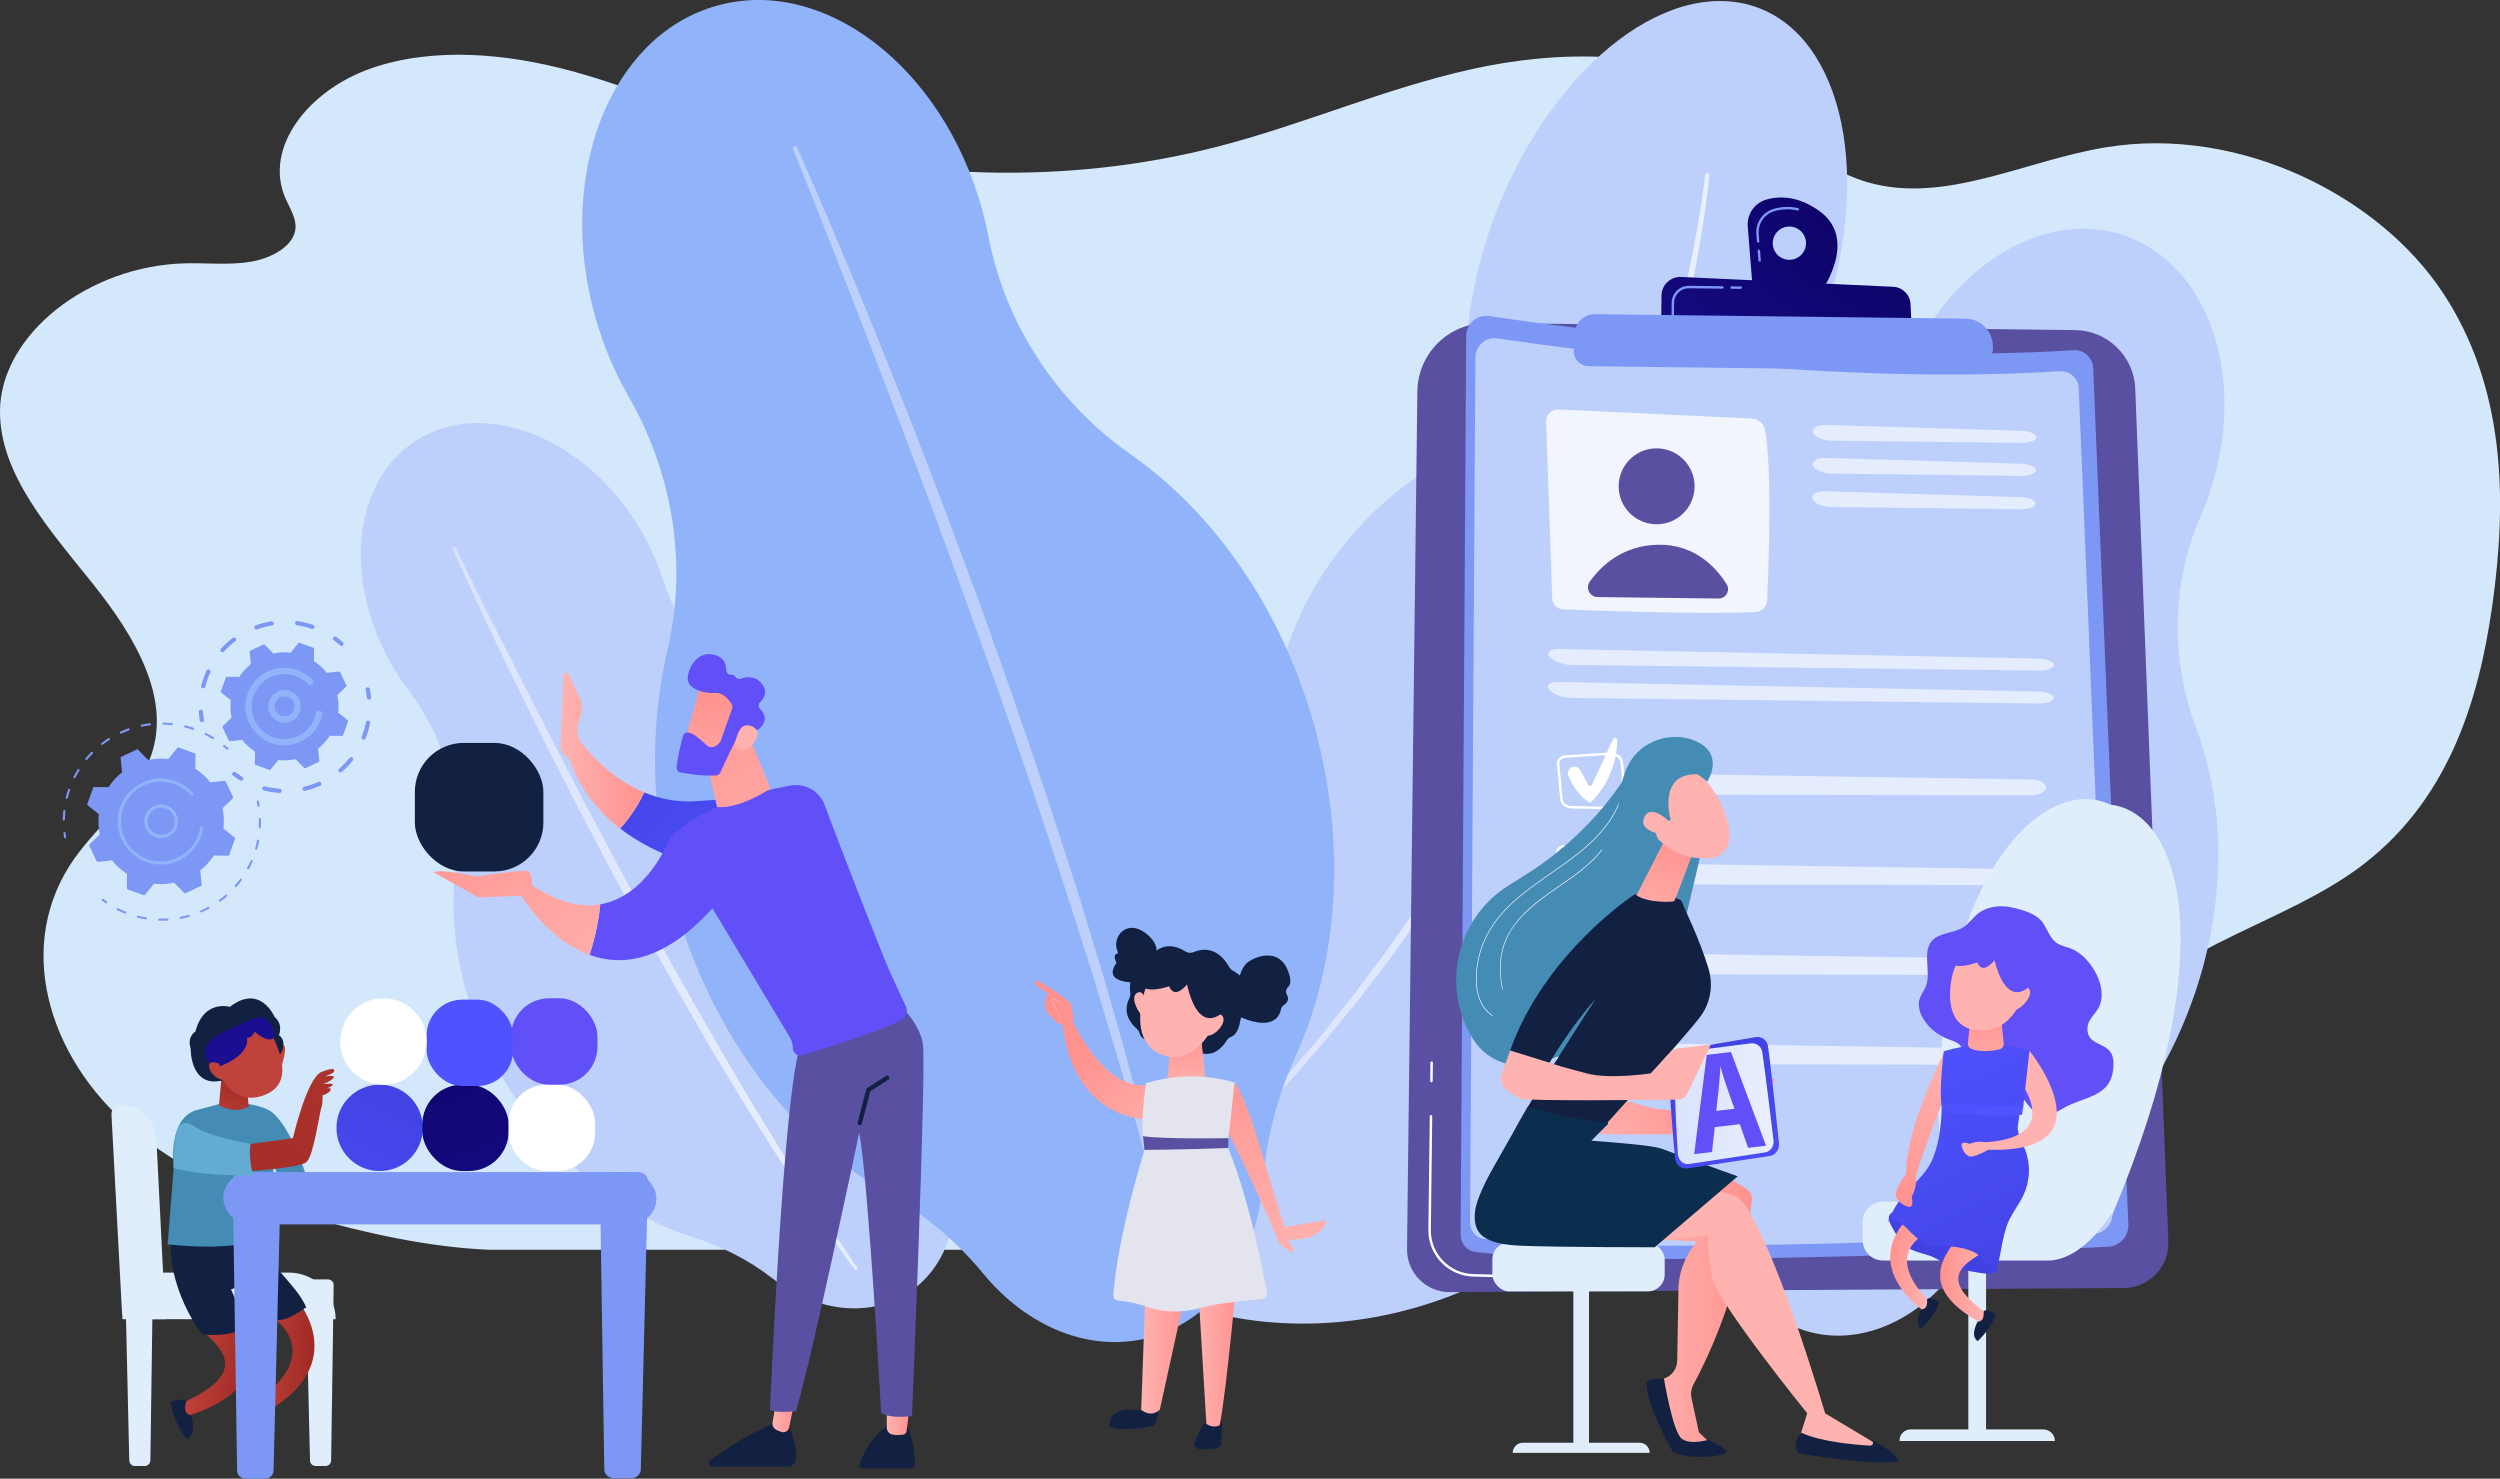 <?xml version="1.0" encoding="UTF-8"?>
<svg id="Layer_2" data-name="Layer 2" xmlns="http://www.w3.org/2000/svg" xmlns:xlink="http://www.w3.org/1999/xlink" viewBox="0 0 648.67 383.67">
  <rect x="0" y="0" width="648.67" height="383.67" fill="#333333" stroke="none"/>
  <defs>
    <style>
      .cls-1 {
        fill: url(#linear-gradient-2);
      }

      .cls-2 {
        fill: url(#linear-gradient-51);
      }

      .cls-3, .cls-4, .cls-5, .cls-6, .cls-7, .cls-8, .cls-9, .cls-10, .cls-11, .cls-12, .cls-13, .cls-14, .cls-15, .cls-16, .cls-17, .cls-18, .cls-19, .cls-20, .cls-21, .cls-22, .cls-23, .cls-24, .cls-25, .cls-26, .cls-27, .cls-28, .cls-29 {
        fill-rule: evenodd;
      }

      .cls-3, .cls-30 {
        fill: #5a50a2;
      }

      .cls-4, .cls-31 {
        fill: #614ff7;
      }

      .cls-32 {
        fill: #62acd1;
      }

      .cls-33, .cls-34, .cls-35 {
        fill: #fff;
      }

      .cls-36 {
        fill: url(#linear-gradient-17);
      }

      .cls-37 {
        fill: url(#linear-gradient-15);
      }

      .cls-38 {
        fill: url(#linear-gradient-58);
      }

      .cls-39 {
        fill: #458cb5;
      }

      .cls-40 {
        fill: url(#linear-gradient-18);
      }

      .cls-41, .cls-34 {
        opacity: .6;
      }

      .cls-42 {
        fill: url(#linear-gradient-56);
      }

      .cls-43 {
        fill: url(#linear-gradient-52);
      }

      .cls-44 {
        fill: url(#linear-gradient-14);
      }

      .cls-45 {
        fill: url(#linear-gradient-36);
      }

      .cls-46 {
        fill: url(#linear-gradient-20);
      }

      .cls-47 {
        fill: url(#linear-gradient-6);
      }

      .cls-48 {
        fill: url(#linear-gradient-53);
      }

      .cls-5 {
        fill: url(#linear-gradient-48);
      }

      .cls-6 {
        fill: url(#linear-gradient-44);
      }

      .cls-49 {
        fill: url(#linear-gradient-35);
      }

      .cls-50 {
        fill: url(#linear-gradient-50);
      }

      .cls-7 {
        fill: #e4e4ef;
      }

      .cls-8 {
        fill: url(#linear-gradient-9);
      }

      .cls-9, .cls-51 {
        fill: #122142;
      }

      .cls-52 {
        fill: url(#linear-gradient-39);
      }

      .cls-10 {
        fill: url(#linear-gradient-34);
      }

      .cls-11 {
        fill: url(#linear-gradient-40);
      }

      .cls-53 {
        fill: #91b3fa;
      }

      .cls-12 {
        fill: url(#linear-gradient-29);
      }

      .cls-13 {
        fill: url(#linear-gradient-37);
      }

      .cls-14 {
        fill: url(#linear-gradient-49);
      }

      .cls-54 {
        fill: url(#linear-gradient-16);
      }

      .cls-15 {
        fill: url(#linear-gradient-28);
      }

      .cls-55 {
        fill: #7d97f4;
      }

      .cls-16 {
        fill: url(#linear-gradient-10);
      }

      .cls-17 {
        fill: url(#linear-gradient-41);
      }

      .cls-18 {
        fill: url(#linear-gradient-32);
      }

      .cls-56 {
        fill: url(#linear-gradient-21);
      }

      .cls-19 {
        fill: url(#linear-gradient-11);
      }

      .cls-57 {
        fill: url(#linear-gradient-25);
      }

      .cls-58 {
        fill: url(#linear-gradient-5);
      }

      .cls-59 {
        fill: url(#linear-gradient-54);
      }

      .cls-20 {
        fill: url(#linear-gradient-30);
      }

      .cls-60 {
        fill: url(#linear-gradient-55);
      }

      .cls-21 {
        fill: url(#linear-gradient-45);
      }

      .cls-22 {
        fill: url(#linear-gradient-47);
      }

      .cls-61 {
        fill: #dfeefa;
      }

      .cls-23 {
        fill: url(#linear-gradient-31);
      }

      .cls-62 {
        fill: url(#linear-gradient-24);
      }

      .cls-63 {
        fill: url(#linear-gradient-22);
      }

      .cls-64 {
        fill: url(#linear-gradient-3);
      }

      .cls-65 {
        fill: url(#linear-gradient);
      }

      .cls-35 {
        opacity: .78;
      }

      .cls-66 {
        fill: url(#linear-gradient-27);
      }

      .cls-67 {
        fill: #d4e8fc;
      }

      .cls-68 {
        fill: url(#linear-gradient-38);
      }

      .cls-69 {
        fill: #0b2d4e;
      }

      .cls-24 {
        fill: url(#linear-gradient-7);
      }

      .cls-70 {
        fill: #bdd0fb;
      }

      .cls-25 {
        fill: url(#linear-gradient-8);
      }

      .cls-71 {
        fill: url(#linear-gradient-23);
      }

      .cls-72 {
        fill: url(#linear-gradient-19);
      }

      .cls-73 {
        fill: url(#linear-gradient-4);
      }

      .cls-26 {
        fill: url(#linear-gradient-46);
      }

      .cls-27 {
        fill: url(#linear-gradient-43);
      }

      .cls-28 {
        fill: url(#linear-gradient-33);
      }

      .cls-74 {
        fill: url(#linear-gradient-57);
      }

      .cls-75 {
        fill: url(#linear-gradient-12);
      }

      .cls-76 {
        fill: url(#linear-gradient-13);
      }

      .cls-29 {
        fill: url(#linear-gradient-42);
      }

      .cls-77 {
        fill: url(#linear-gradient-26);
      }
    </style>
    <linearGradient id="linear-gradient" x1="311.81" y1="174.12" x2="443.5" y2="174.12" gradientUnits="userSpaceOnUse">
      <stop offset="0" stop-color="#dae3fe"/>
      <stop offset="1" stop-color="#e9effd"/>
    </linearGradient>
    <linearGradient id="linear-gradient-2" x1="480.47" y1="214.8" x2="548.3" y2="214.8" xlink:href="#linear-gradient"/>
    <linearGradient id="linear-gradient-3" x1="117.34" y1="235.73" x2="222.57" y2="235.73" xlink:href="#linear-gradient"/>
    <linearGradient id="linear-gradient-4" x1="11421.14" y1="461.2" x2="11436.03" y2="461.2" gradientTransform="translate(11509.62 148.45) rotate(-178.71) scale(1 -1)" gradientUnits="userSpaceOnUse">
      <stop offset="0" stop-color="#a22b25"/>
      <stop offset="1" stop-color="#c0423c"/>
    </linearGradient>
    <linearGradient id="linear-gradient-5" x1="11446.99" y1="1023.9" x2="11462.01" y2="1023.9" gradientTransform="translate(11542.66 922.97) rotate(-172.06) scale(1 -1)" xlink:href="#linear-gradient-4"/>
    <linearGradient id="linear-gradient-6" x1="4341.58" y1="-3047.05" x2="4349.53" y2="-3047.05" gradientTransform="translate(-21.06 5674.23) rotate(-54.02)" gradientUnits="userSpaceOnUse">
      <stop offset="0" stop-color="#2c759e"/>
      <stop offset="1" stop-color="#051042"/>
    </linearGradient>
    <linearGradient id="linear-gradient-7" x1="3958.75" y1="-959.87" x2="3963.34" y2="-944.2" gradientTransform="translate(-3496.71 2285.15) rotate(-19.91)" xlink:href="#linear-gradient-4"/>
    <linearGradient id="linear-gradient-8" x1="62.11" y1="279.68" x2="57.32" y2="294.5" gradientTransform="matrix(1, 0, 0, 1, 0, 0)" xlink:href="#linear-gradient-4"/>
    <linearGradient id="linear-gradient-9" x1="3951.25" y1="-957.68" x2="3955.84" y2="-942.01" gradientTransform="translate(-3496.71 2285.15) rotate(-19.91)" xlink:href="#linear-gradient-4"/>
    <linearGradient id="linear-gradient-10" x1="4161.86" y1="-821.41" x2="4090.4" y2="-744.64" gradientTransform="translate(-3496.71 2285.15) rotate(-19.91)" gradientUnits="userSpaceOnUse">
      <stop offset="0" stop-color="#09005d"/>
      <stop offset="1" stop-color="#1a0f91"/>
    </linearGradient>
    <linearGradient id="linear-gradient-11" x1="3943.14" y1="-955.31" x2="3947.72" y2="-939.63" gradientTransform="translate(-3496.71 2285.15) rotate(-19.91)" xlink:href="#linear-gradient-4"/>
    <linearGradient id="linear-gradient-12" x1="11733.88" y1="2048" x2="11882.06" y2="2045.53" gradientTransform="translate(-6201.9 10454.22) rotate(-68.17)" xlink:href="#linear-gradient-4"/>
    <linearGradient id="linear-gradient-13" x1="8845.61" y1="276.8" x2="8881.7" y2="351.12" gradientTransform="translate(-8754.79 585.28) scale(1 -1)" gradientUnits="userSpaceOnUse">
      <stop offset="0" stop-color="#4042e2"/>
      <stop offset="1" stop-color="#4f52ff"/>
    </linearGradient>
    <linearGradient id="linear-gradient-14" x1="8852.34" y1="234.68" x2="8811.68" y2="345.35" gradientTransform="translate(-8710.27 585.28) scale(1 -1)" xlink:href="#linear-gradient-10"/>
    <linearGradient id="linear-gradient-15" x1="166.63" y1="191.58" x2="134.42" y2="248.48" gradientTransform="translate(243.83 541.15) rotate(-180)" xlink:href="#linear-gradient-13"/>
    <linearGradient id="linear-gradient-16" x1="6071.57" y1="368.49" x2="6077.45" y2="368.49" gradientTransform="translate(6307.53) rotate(-180) scale(1 -1)" gradientUnits="userSpaceOnUse">
      <stop offset="0" stop-color="#ff928e"/>
      <stop offset="1" stop-color="#feb3b1"/>
    </linearGradient>
    <linearGradient id="linear-gradient-17" x1="6101.26" y1="365.89" x2="6107.11" y2="365.89" xlink:href="#linear-gradient-16"/>
    <linearGradient id="linear-gradient-18" x1="6140.8" y1="190.4" x2="6108.69" y2="229.77" gradientTransform="translate(6307.53) rotate(-180) scale(1 -1)" xlink:href="#linear-gradient-13"/>
    <linearGradient id="linear-gradient-19" x1="6140.36" y1="194.77" x2="6162.08" y2="194.77" xlink:href="#linear-gradient-16"/>
    <linearGradient id="linear-gradient-20" x1="6189.54" y1="199.5" x2="6142.61" y2="257.89" xlink:href="#linear-gradient-16"/>
    <linearGradient id="linear-gradient-21" x1="6198.44" y1="206.66" x2="6151.51" y2="265.04" xlink:href="#linear-gradient-16"/>
    <linearGradient id="linear-gradient-22" x1="6136.74" y1="164.22" x2="6091.29" y2="247.73" xlink:href="#linear-gradient-16"/>
    <linearGradient id="linear-gradient-23" x1="9643.28" y1="3974.98" x2="9623.2" y2="4001.56" gradientTransform="translate(10356.05 2493.33) rotate(-144.78) scale(1 -1)" xlink:href="#linear-gradient-16"/>
    <linearGradient id="linear-gradient-24" x1="9613.86" y1="3996.03" x2="9629.98" y2="3979.5" gradientTransform="translate(10356.05 2493.33) rotate(-144.78) scale(1 -1)" xlink:href="#linear-gradient-16"/>
    <linearGradient id="linear-gradient-25" x1="2563.16" y1="-285.52" x2="2577.69" y2="-252.45" gradientTransform="translate(-2163.27 1089.81) rotate(-12.16)" xlink:href="#linear-gradient-16"/>
    <linearGradient id="linear-gradient-26" x1="2563.54" y1="-283.01" x2="2579.36" y2="-247.01" gradientTransform="translate(-2163.27 1089.81) rotate(-12.16)" xlink:href="#linear-gradient-16"/>
    <linearGradient id="linear-gradient-27" x1="7945.92" y1="261.67" x2="7950.03" y2="261.67" gradientTransform="translate(8222.74) rotate(-180) scale(1 -1)" xlink:href="#linear-gradient-16"/>
    <linearGradient id="linear-gradient-28" x1="306.54" y1="267.97" x2="308.3" y2="283.16" gradientTransform="matrix(1, 0, 0, 1, 0, 0)" xlink:href="#linear-gradient-16"/>
    <linearGradient id="linear-gradient-29" x1="7901.57" y1="348.85" x2="7912.25" y2="348.85" gradientTransform="translate(8222.74) rotate(-180) scale(1 -1)" xlink:href="#linear-gradient-16"/>
    <linearGradient id="linear-gradient-30" x1="7914.09" y1="347.8" x2="7926.64" y2="347.8" gradientTransform="translate(8222.74) rotate(-180) scale(1 -1)" xlink:href="#linear-gradient-16"/>
    <linearGradient id="linear-gradient-31" x1="316.09" y1="269.36" x2="339.78" y2="326.46" gradientTransform="matrix(1, 0, 0, 1, 0, 0)" xlink:href="#linear-gradient-16"/>
    <linearGradient id="linear-gradient-32" x1="8452.2" y1="996.73" x2="8452.3" y2="980.09" gradientTransform="translate(8794.14 853.67) rotate(-170.03) scale(1 -1.05) skewX(.45)" xlink:href="#linear-gradient-16"/>
    <linearGradient id="linear-gradient-33" x1="8453.72" y1="873.96" x2="8453.82" y2="857.32" gradientTransform="translate(8745.49 1041.85) rotate(-169.81) scale(1 -1)" xlink:href="#linear-gradient-16"/>
    <linearGradient id="linear-gradient-34" x1="8434.02" y1="873.83" x2="8434.12" y2="857.2" gradientTransform="translate(8745.49 1041.85) rotate(-169.81) scale(1 -1)" xlink:href="#linear-gradient-16"/>
    <linearGradient id="linear-gradient-35" x1="-2079.29" y1="2239.15" x2="-2148.45" y2="2330.13" gradientTransform="translate(3296.81 -1186.16) rotate(23.37)" xlink:href="#linear-gradient-10"/>
    <linearGradient id="linear-gradient-36" x1="-129.05" y1="-19.94" x2="-199.2" y2="72.34" gradientTransform="translate(625.72 59.58) rotate(.69)" xlink:href="#linear-gradient-10"/>
    <linearGradient id="linear-gradient-37" x1="508.9" y1="312.19" x2="522.34" y2="282.6" gradientTransform="matrix(1, 0, 0, 1, 0, 0)" xlink:href="#linear-gradient-13"/>
    <linearGradient id="linear-gradient-38" x1="-2245.68" y1="2561.35" x2="-2233.76" y2="2561.35" gradientTransform="translate(3125.69 -1831.44) rotate(9.45)" xlink:href="#linear-gradient-16"/>
    <linearGradient id="linear-gradient-39" x1="-2374.27" y1="1526.22" x2="-2362.25" y2="1526.22" gradientTransform="translate(2949.09 -1076.72) rotate(2.79)" xlink:href="#linear-gradient-16"/>
    <linearGradient id="linear-gradient-40" x1="526.04" y1="341.74" x2="492.52" y2="272.79" gradientTransform="matrix(1, 0, 0, 1, 0, 0)" xlink:href="#linear-gradient-13"/>
    <linearGradient id="linear-gradient-41" x1="16921.29" y1="3692.26" x2="16925.81" y2="3650.97" gradientTransform="translate(17698.83 2317.33) rotate(-161.05) scale(1 -1)" xlink:href="#linear-gradient-16"/>
    <linearGradient id="linear-gradient-42" x1="16924.01" y1="3691.63" x2="16928.1" y2="3654.27" gradientTransform="translate(17698.83 2317.33) rotate(-161.05) scale(1 -1)" xlink:href="#linear-gradient-16"/>
    <linearGradient id="linear-gradient-43" x1="541.63" y1="334.17" x2="508.11" y2="265.21" gradientTransform="matrix(1, 0, 0, 1, 0, 0)" xlink:href="#linear-gradient-13"/>
    <linearGradient id="linear-gradient-44" x1="514.82" y1="262.52" x2="515.78" y2="280.27" gradientTransform="matrix(1, 0, 0, 1, 0, 0)" xlink:href="#linear-gradient-16"/>
    <linearGradient id="linear-gradient-45" x1="-4716" y1="2018.1" x2="-4721.28" y2="2045.61" gradientTransform="translate(5803.97 -1368.99) rotate(12.54) scale(1 1.05) skewX(.44)" xlink:href="#linear-gradient-16"/>
    <linearGradient id="linear-gradient-46" x1="-4172.57" y1="600.43" x2="-4177.85" y2="627.94" gradientTransform="translate(4833.22 -454.94) rotate(3.89)" xlink:href="#linear-gradient-16"/>
    <linearGradient id="linear-gradient-47" x1="8577.93" y1="-5675.11" x2="8629.27" y2="-5659.76" gradientTransform="translate(-622.39 9670.43) rotate(-54.46) scale(.89 .83)" xlink:href="#linear-gradient-16"/>
    <linearGradient id="linear-gradient-48" x1="510.66" y1="276.22" x2="511.94" y2="287.73" gradientTransform="matrix(1, 0, 0, 1, 0, 0)" xlink:href="#linear-gradient-16"/>
    <linearGradient id="linear-gradient-49" x1="508.62" y1="244.36" x2="511.6" y2="266.54" gradientTransform="matrix(1, 0, 0, 1, 0, 0)" xlink:href="#linear-gradient-13"/>
    <linearGradient id="linear-gradient-50" x1="9923.1" y1="338.97" x2="9951.96" y2="338.97" gradientTransform="translate(10377.67) rotate(-180) scale(1 -1)" xlink:href="#linear-gradient-16"/>
    <linearGradient id="linear-gradient-51" x1="521.55" y1="291.14" x2="485.57" y2="320.89" gradientTransform="matrix(1, 0, 0, 1, 0, 0)" xlink:href="#linear-gradient-16"/>
    <linearGradient id="linear-gradient-52" x1="441.33" y1="282.89" x2="411.9" y2="296.32" gradientTransform="matrix(1, 0, 0, 1, 0, 0)" xlink:href="#linear-gradient-16"/>
    <linearGradient id="linear-gradient-53" x1="14770.52" y1="271.78" x2="14748.98" y2="320.75" gradientTransform="translate(15210.93) rotate(-180) scale(1 -1)" xlink:href="#linear-gradient-13"/>
    <linearGradient id="linear-gradient-54" x1="434.5" y1="286.38" x2="460.19" y2="286.38" xlink:href="#linear-gradient"/>
    <linearGradient id="linear-gradient-55" x1="425.34" y1="237.99" x2="421.98" y2="252.38" gradientTransform="matrix(1, 0, 0, 1, 0, 0)" xlink:href="#linear-gradient-16"/>
    <linearGradient id="linear-gradient-56" x1="435.98" y1="216.66" x2="425.32" y2="243.74" gradientTransform="matrix(1, 0, 0, 1, 0, 0)" xlink:href="#linear-gradient-16"/>
    <linearGradient id="linear-gradient-57" x1="8688.5" y1="425.25" x2="8670.37" y2="404.14" gradientTransform="translate(8588.78 849.95) rotate(-176.75) scale(1 -1)" xlink:href="#linear-gradient-16"/>
    <linearGradient id="linear-gradient-58" x1="5113.07" y1="169.26" x2="5094.95" y2="148.15" gradientTransform="translate(4881.3 -1502.13) rotate(156.07) scale(1 -1)" xlink:href="#linear-gradient-16"/>
  </defs>
  <g id="Layer_1-2" data-name="Layer 1">
    <g>
      <path class="cls-67" d="M633.7,75.74c-16.36-24.67-52.27-43.22-87.23-37.53-20.93,3.41-41.73,14.84-61.8,9.1-14.47-4.14-22.63-15.87-34.79-23.23-18.71-11.33-45.28-11.2-68.09-6.12-22.81,5.08-43.68,14.41-66.22,20.18-38.4,9.84-81.26,8.77-118.77-2.96-16.47-5.15-31.88-12.25-48.64-16.79-16.76-4.53-35.78-6.29-51.96-.62-16.18,5.67-27.79,20.49-22.18,33.58,1.12,2.61,2.88,5.18,2.65,7.92-.37,4.4-5.84,7.62-11.37,8.6-5.53,.98-11.3,.34-16.97,.45C22.87,68.83,.12,86.88,0,106.67c-.1,16.41,12.93,30.83,24.06,44.77,11.14,13.94,21.14,30.67,14.51,46.25-3.93,9.24-13.16,16.47-19.21,24.99-15.67,22.09-7.29,51.34,14.59,69.98,12.43,10.59,28.55,18.15,45.79,23.02,14.67,4.15,31.42,7.96,47.15,8.59h217.13c41.08-.25,82.16-.58,123.24-.91,17.96-.14,36.24-.33,53.37-4.53,8.9-2.19,21.13-6.23,22.89-14.2,1.9-8.61-1.61-17.67-.64-26.32,1.43-12.83,13.82-23.34,27.33-30.8,13.51-7.46,28.83-13.01,41.01-21.75,23.81-17.1,31.89-43.56,35.44-68.6,3.91-27.58,3.41-56.75-12.95-81.42Z"/>
      <path class="cls-70" d="M433.77,234.23c-1.37-3.97-.21-8.4,3.18-11.68,8.61-8.32,15.75-18.54,20.47-30.1,9.27-22.74,7.01-45.32-4.03-61.15-2.78-3.98-2.52-9.06,.73-13.11,8.62-10.71,15.88-24.33,20.42-39.56,11.67-39.09,1.11-74.01-23.59-77.99-24.7-3.98-54.19,24.47-65.86,63.56-4.64,15.54-5.76,30.41-3.88,42.95,.72,4.79-2,9.64-6.95,12.43-16.53,9.3-30.71,24.62-38.43,43.52-2.16,5.3-3.69,10.58-4.64,15.78-.83,4.55-4.61,8.49-9.77,10.19-27,8.9-50.09,28.25-60.53,53.86-17.38,42.61,6.79,86.39,54,97.78,47.21,11.39,99.56-13.92,116.95-56.53,7.02-17.2,7.26-34.59,1.95-49.96Z"/>
      <path class="cls-65" d="M443.5,45.42c-.53,5.82-1.39,11.62-2.38,17.41-.99,5.79-2.11,11.57-3.4,17.33-2.55,11.53-5.63,23-9.16,34.4-3.52,11.4-7.58,22.71-12.09,33.91-.56,1.4-1.1,2.81-1.69,4.2l-1.77,4.18c-1.18,2.79-2.35,5.58-3.63,8.34l-1.88,4.15c-.64,1.38-1.23,2.78-1.91,4.14l-3.98,8.24c-.64,1.38-1.38,2.73-2.07,4.1l-2.11,4.09c-.71,1.36-1.4,2.73-2.13,4.08l-2.23,4.04-2.23,4.04-1.12,2.02c-.38,.67-.78,1.33-1.17,2l-4.71,8c-.77,1.34-1.62,2.65-2.44,3.97l-2.48,3.95-2.48,3.95c-.85,1.31-1.73,2.6-2.6,3.9l-5.22,7.79-5.49,7.67c-.93,1.27-1.81,2.57-2.77,3.82l-2.89,3.77-2.89,3.77-1.44,1.88-.72,.94-.75,.92-6.04,7.39-1.51,1.85-.76,.92-.79,.9-3.16,3.61-3.17,3.61-1.59,1.8c-.53,.6-1.05,1.2-1.61,1.78l-6.62,7.04c-1.11,1.17-2.19,2.36-3.33,3.51l-3.45,3.42-6.92,6.83c-.2,.19-.53,.23-.75,.07-.21-.15-.23-.42-.05-.62h.01s6.75-6.94,6.75-6.94l3.38-3.45c1.12-1.16,2.17-2.36,3.26-3.53l6.48-7.09c.55-.59,1.06-1.19,1.58-1.8l1.55-1.81,3.1-3.63,3.11-3.62,.78-.91,.74-.93,1.49-1.85,5.94-7.4,.74-.93,.71-.94,1.42-1.89,2.83-3.77,2.83-3.77c.95-1.26,1.81-2.55,2.72-3.82l5.41-7.66,5.17-7.77c.86-1.3,1.73-2.59,2.57-3.89l2.46-3.94,2.46-3.94c.81-1.32,1.66-2.62,2.42-3.95,6.35-10.58,12.13-21.38,17.63-32.26,10.84-21.81,19.84-44.18,27.14-66.85,3.64-11.34,6.79-22.77,9.48-34.24,1.37-5.74,2.58-11.49,3.66-17.26,.27-1.44,.54-2.88,.78-4.33,.25-1.44,.49-2.89,.71-4.33,.46-2.89,.88-5.78,1.2-8.67h0c.03-.25,.28-.44,.57-.43,.29,0,.5,.21,.48,.45Z"/>
      <path class="cls-70" d="M569.39,258.1c8.38-24.45,7.93-49.24,.43-69.2-6.7-17.84-6.4-37.63,1.21-55.08,.8-1.83,1.54-3.72,2.2-5.67,10.08-29.4,.24-59.41-21.99-67.03-22.22-7.62-48.41,10.04-58.49,39.44-2.06,6.01-3.29,12.05-3.75,17.91-1.46,18.72-9.67,36.36-23.58,48.98-12.43,11.28-22.75,26.72-29.04,45.04-9.37,27.34-7.7,55.1,2.52,76.06,3.87,7.93,6.28,16.52,7.05,25.3,1.28,14.59,9.2,26.89,21.67,31.17,13.46,4.61,28.46-1.4,38.52-13.96,5.69-7.11,12.71-13,20.52-17.7,18.43-11.1,34.25-30.55,42.72-55.27Z"/>
      <path class="cls-1" d="M548.3,95.07c-3.76,20.43-8.17,40.72-12.79,60.96-1.15,5.06-2.39,10.1-3.61,15.15l-1.83,7.57-1.89,7.55c-1.28,5.03-2.49,10.08-3.83,15.1l-4.01,15.05c-2.8,10-5.52,20.02-8.51,29.97-1.49,4.97-2.88,9.98-4.47,14.92l-4.7,14.85c-6.46,19.74-13.42,39.33-21.36,58.52l-.83-.33,5.39-14.59,1.36-3.64,1.26-3.68,2.52-7.36,2.53-7.35c.85-2.45,1.6-4.93,2.41-7.39,1.58-4.94,3.2-9.86,4.75-14.81,6.06-19.83,11.86-39.74,17.25-59.77,2.62-10.03,5.32-20.04,7.87-30.1l1.93-7.53,1.87-7.55c1.25-5.03,2.5-10.07,3.69-15.11,2.48-10.07,4.89-20.16,7.22-30.27,2.38-10.1,4.67-20.22,6.92-30.34l.88,.17Z"/>
      <path class="cls-70" d="M132.57,283.17c-11.97-18.82-16.59-39.71-14.33-57.96,2.02-16.32-2.23-32.86-12.14-45.97-1.04-1.38-2.04-2.81-2.99-4.31-14.39-22.63-12.19-49.8,4.91-60.67,17.11-10.88,42.64-1.35,57.03,21.28,2.94,4.63,5.19,9.44,6.76,14.27,5.01,15.41,15.46,28.55,29.67,36.33,12.71,6.95,24.48,17.82,33.45,31.93,13.38,21.04,17.59,44.67,13.24,64.32-1.64,7.43-1.94,15.13-.81,22.65,1.87,12.5-2.28,24.42-11.89,30.53-10.36,6.59-24.16,4.57-35.13-3.94-6.21-4.81-13.29-8.34-20.79-10.71-17.7-5.59-34.9-18.72-47-37.74Z"/>
      <path class="cls-64" d="M117.34,142.14c7.28,16.38,15.08,32.51,23.04,48.56,1.99,4.01,4.04,7.99,6.09,11.98l3.06,5.98,3.11,5.95c2.09,3.96,4.13,7.95,6.26,11.89l6.41,11.82c4.37,7.82,8.68,15.68,13.19,23.42,2.25,3.87,4.43,7.79,6.76,11.62l6.94,11.51c9.41,15.26,19.2,30.28,29.74,44.78l.63-.45-7.47-11.15-1.87-2.78-1.8-2.83-3.6-5.66-3.61-5.66c-1.21-1.88-2.34-3.81-3.51-5.72-2.32-3.82-4.67-7.63-6.97-11.46-9.09-15.41-17.97-30.94-26.54-46.66-4.22-7.89-8.51-15.74-12.68-23.66l-3.14-5.93-3.09-5.96c-2.06-3.97-4.13-7.94-6.15-11.93-4.11-7.95-8.17-15.92-12.17-23.93-4.04-7.99-8-16.02-11.93-24.06l-.7,.32Z"/>
      <path class="cls-53" d="M341.02,188.33c-8.5-30.57-26.15-55.36-47.57-70.37-19.15-13.41-32.57-33.66-36.99-56.62-.47-2.41-1.03-4.84-1.71-7.26C244.53,17.31,213.78-6.25,186.06,1.46c-27.72,7.71-41.91,43.76-31.69,80.52,2.09,7.52,5.04,14.48,8.64,20.74,11.51,19.97,15.46,43.53,10.17,65.96-4.72,20.05-4.44,42.84,1.93,65.76,9.5,34.18,30.45,61.14,55.31,75.27,9.4,5.35,17.8,12.37,24.67,20.72,11.41,13.89,27.94,20.85,43.5,16.53,16.79-4.67,27.76-21.17,29.2-40.86,.82-11.15,3.81-21.99,8.43-32.16,10.9-24.03,13.38-54.7,4.79-85.61Z"/>
      <path class="cls-70" d="M206.64,37.87c10.38,23.29,20,46.9,29.37,70.61,2.35,5.93,4.6,11.89,6.87,17.84l3.4,8.93,3.33,8.96c2.2,5.98,4.48,11.94,6.6,17.94l6.39,18.02c4.11,12.07,8.31,24.1,12.19,36.25,1.95,6.07,4.02,12.1,5.84,18.21l5.56,18.3c7.17,24.47,13.73,49.14,19.03,74.08l-1.07,.24-4.68-18.51-1.16-4.63-1.27-4.6-2.56-9.2-2.55-9.2c-.84-3.07-1.8-6.1-2.7-9.16-1.83-6.1-3.61-12.2-5.48-18.29-7.64-24.29-15.59-48.47-24.05-72.49-4.32-11.98-8.53-23.99-12.94-35.94l-3.28-8.97-3.35-8.94c-2.23-5.96-4.46-11.93-6.75-17.87-4.48-11.92-9.05-23.81-13.71-35.66-4.6-11.87-9.31-23.71-14.06-35.52l1.01-.43Z"/>
      <path class="cls-55" d="M59,194.54c.08,0,.15-.03,.21-.09,.1-.11,.09-.29-.02-.39-.28-.25-.57-.5-.85-.73-.12-.1-.29-.08-.39,.04-.1,.12-.08,.29,.04,.39,.28,.23,.56,.47,.84,.72,.05,.05,.12,.07,.19,.07Z"/>
      <path class="cls-55" d="M16.55,212.9c-.15,0-.28-.13-.27-.28,.02-.73,.06-1.46,.14-2.19,.02-.15,.15-.26,.31-.25,.15,.02,.26,.15,.25,.31-.08,.71-.12,1.43-.14,2.14,0,.15-.13,.27-.28,.27h0Zm.7-5.63c-.15-.04-.24-.19-.2-.34,.18-.7,.39-1.41,.63-2.1,.05-.15,.21-.22,.35-.17,.15,.05,.22,.21,.17,.35-.23,.67-.44,1.37-.61,2.05-.03,.13-.15,.21-.27,.21-.02,0-.05,0-.07,0Zm1.93-5.34c-.14-.07-.19-.24-.12-.37,.33-.65,.69-1.29,1.07-1.91,.08-.13,.25-.17,.38-.09,.13,.08,.17,.25,.09,.38-.37,.6-.73,1.23-1.05,1.87-.05,.1-.15,.15-.25,.15-.04,0-.09,0-.13-.03Zm3.06-4.78c-.12-.1-.13-.27-.04-.39,.46-.56,.96-1.11,1.47-1.62,.11-.11,.28-.11,.39,0,.11,.11,.11,.28,0,.39-.5,.51-.98,1.04-1.44,1.59-.06,.07-.13,.1-.21,.1-.06,0-.13-.02-.18-.06Zm4.05-3.98c-.09-.12-.07-.3,.05-.39,.58-.44,1.18-.86,1.79-1.26,.13-.08,.3-.04,.38,.08,.08,.13,.04,.3-.09,.38-.6,.38-1.19,.8-1.76,1.23-.05,.04-.11,.06-.17,.06-.08,0-.17-.04-.22-.11Zm28.84-1.43c-.61-.37-1.24-.72-1.87-1.04-.14-.07-.19-.24-.12-.37,.07-.14,.24-.19,.37-.12,.65,.32,1.3,.68,1.92,1.06,.13,.08,.17,.25,.09,.38-.05,.09-.14,.13-.24,.13-.05,0-.1-.01-.14-.04Zm-24.01-1.55c-.06-.14,0-.31,.14-.37,.66-.3,1.34-.58,2.03-.83,.14-.05,.3,.02,.36,.17,.05,.14-.02,.3-.17,.36-.67,.24-1.34,.51-1.98,.81-.04,.02-.08,.03-.12,.03-.11,0-.21-.06-.25-.16Zm18.92-.83c-.68-.23-1.37-.43-2.06-.6-.15-.04-.24-.19-.2-.34,.04-.15,.19-.24,.34-.2,.7,.17,1.41,.38,2.1,.61,.15,.05,.22,.21,.17,.35-.04,.12-.15,.19-.26,.19-.03,0-.06,0-.09-.01Zm-13.55-1.01c-.03-.15,.06-.3,.22-.33,.71-.15,1.44-.27,2.16-.36,.15-.02,.29,.09,.31,.24,.02,.15-.09,.29-.24,.31-.71,.09-1.42,.21-2.11,.35-.02,0-.04,0-.06,0-.13,0-.24-.09-.27-.22Zm8.06-.19c-.71-.07-1.43-.12-2.14-.13-.15,0-.28-.13-.27-.28,0-.15,.13-.27,.28-.27,.73,.01,1.46,.06,2.19,.13,.15,.02,.26,.15,.25,.31-.01,.14-.14,.25-.28,.25,0,0-.02,0-.03,0Z"/>
      <path class="cls-55" d="M16.88,217.53s.03,0,.05,0c.15-.02,.25-.17,.23-.32-.06-.36-.11-.73-.15-1.09-.02-.15-.16-.26-.31-.24-.15,.02-.26,.16-.24,.31,.04,.37,.1,.74,.16,1.11,.02,.14,.14,.23,.27,.23Z"/>
      <path class="cls-55" d="M27.56,234.41c.09,0,.18-.04,.23-.12,.09-.13,.05-.3-.07-.39-.3-.21-.6-.42-.89-.64-.12-.09-.3-.07-.39,.05-.09,.12-.07,.3,.05,.39,.3,.23,.61,.45,.91,.66,.05,.03,.1,.05,.16,.05Z"/>
      <path class="cls-55" d="M41.3,238.9c-.15,0-.27-.13-.27-.29,0-.15,.13-.26,.29-.27,.7,.02,1.41,0,2.11-.03,.15,0,.29,.11,.29,.26,0,.15-.11,.29-.26,.29-.49,.03-.98,.04-1.47,.04-.23,0-.46,0-.69,0Zm-3.49-.33c-.7-.12-1.41-.26-2.11-.44-.15-.04-.24-.19-.2-.34s.19-.24,.34-.2c.68,.17,1.38,.32,2.06,.43,.15,.03,.25,.17,.23,.32-.02,.14-.14,.23-.27,.23-.02,0-.03,0-.05,0Zm8.79-.36c-.03-.15,.07-.3,.22-.33,.69-.13,1.38-.3,2.05-.49,.15-.04,.3,.04,.34,.19,.04,.15-.04,.3-.19,.34-.69,.2-1.39,.37-2.1,.5-.02,0-.04,0-.05,0-.13,0-.25-.09-.27-.22Zm-14.23-1.17c-.66-.27-1.32-.57-1.96-.89-.14-.07-.19-.24-.12-.37s.24-.19,.37-.12c.63,.31,1.27,.61,1.92,.87,.14,.06,.21,.22,.15,.36-.04,.11-.15,.17-.26,.17-.03,0-.07,0-.1-.02Zm19.58-.44c-.06-.14,0-.31,.14-.37,.64-.28,1.28-.59,1.89-.93,.14-.07,.3-.02,.38,.11,.07,.14,.02,.3-.11,.38-.63,.34-1.28,.66-1.94,.95-.04,.02-.07,.02-.11,.02-.11,0-.21-.06-.26-.17Zm4.87-2.73c-.09-.12-.06-.3,.06-.39,.57-.41,1.12-.86,1.65-1.32,.12-.1,.29-.09,.39,.03,.1,.12,.09,.29-.03,.39-.54,.47-1.1,.92-1.68,1.34-.05,.04-.11,.05-.16,.05-.09,0-.17-.04-.22-.11Zm4.16-3.73c-.12-.1-.13-.28-.03-.39,.46-.53,.9-1.08,1.32-1.65,.09-.12,.27-.15,.39-.06,.12,.09,.15,.27,.06,.39-.42,.58-.88,1.14-1.35,1.68-.06,.06-.13,.1-.21,.1-.06,0-.13-.02-.18-.07Zm3.24-4.55c-.14-.07-.19-.24-.11-.38,.33-.61,.64-1.25,.93-1.89,.06-.14,.23-.2,.37-.14,.14,.06,.2,.23,.14,.37-.29,.66-.61,1.31-.95,1.94-.05,.09-.15,.15-.25,.15-.04,0-.09-.01-.13-.03Zm2.17-5.15c-.15-.04-.23-.2-.19-.34,.19-.67,.36-1.36,.5-2.05,.03-.15,.18-.25,.33-.22,.15,.03,.25,.18,.22,.33-.14,.7-.31,1.41-.51,2.1-.04,.12-.15,.2-.27,.2-.03,0-.05,0-.08-.01Zm1-5.5c-.15,0-.27-.14-.26-.29,.03-.48,.04-.96,.04-1.44,0-.22,0-.44,0-.67,0-.15,.12-.28,.27-.29,.15,0,.28,.12,.29,.27,0,.23,0,.45,0,.68,0,.49-.01,.99-.04,1.47,0,.15-.13,.26-.28,.26,0,0-.01,0-.02,0Z"/>
      <path class="cls-55" d="M67.1,209.34s.03,0,.05,0c.15-.03,.25-.17,.23-.32-.06-.37-.13-.74-.21-1.11-.03-.15-.18-.25-.33-.22-.15,.03-.25,.18-.22,.33,.08,.36,.14,.72,.2,1.08,.02,.14,.14,.23,.27,.23Z"/>
      <path class="cls-55" d="M58.56,202.76c-.06-.12-.18-.19-.31-.17l-3.69,.4c-1.08-1.36-2.38-2.56-3.88-3.53l.05-3.71c0-.13-.08-.25-.2-.29l-4.19-1.51c-.12-.04-.26,0-.34,.1l-2.33,2.89c-1.77-.21-3.54-.11-5.24,.25l-2.59-2.66c-.09-.09-.23-.12-.35-.06l-4.03,1.9c-.12,.06-.19,.18-.17,.31l.4,3.69c-1.36,1.08-2.56,2.38-3.53,3.88l-3.71-.05c-.13,0-.25,.08-.29,.2l-1.51,4.19c-.04,.12,0,.26,.1,.34l2.89,2.33c-.21,1.77-.11,3.54,.25,5.24l-2.66,2.59c-.09,.09-.12,.23-.06,.35l1.9,4.03c.06,.12,.18,.19,.31,.17l3.69-.4c1.08,1.36,2.38,2.56,3.88,3.53l-.05,3.71c0,.13,.08,.25,.2,.29l4.19,1.51c.12,.04,.26,0,.34-.1l2.33-2.89c1.77,.21,3.54,.11,5.24-.25l2.59,2.66c.09,.09,.23,.12,.35,.06l4.03-1.9c.12-.06,.19-.18,.17-.31l-.4-3.69c1.36-1.08,2.56-2.38,3.53-3.88l3.71,.05c.13,0,.25-.08,.29-.2l1.51-4.19c.04-.12,0-.26-.1-.34l-2.89-2.33c.21-1.77,.11-3.54-.25-5.24l2.66-2.59c.09-.09,.12-.23,.06-.35l-1.9-4.03Z"/>
      <path class="cls-53" d="M39.36,216.74c-.97-.65-1.63-1.64-1.85-2.79-.22-1.15,.01-2.31,.67-3.28,1.35-2,4.07-2.53,6.07-1.18,.97,.65,1.63,1.64,1.85,2.79,.22,1.15-.01,2.31-.67,3.28h0c-.84,1.25-2.23,1.93-3.64,1.93-.84,0-1.69-.24-2.44-.74Zm-.49-5.61c-.53,.78-.72,1.73-.54,2.66,.18,.93,.71,1.73,1.5,2.26,1.62,1.09,3.82,.66,4.91-.96h0c.53-.78,.72-1.73,.54-2.66-.18-.93-.71-1.73-1.5-2.26-.61-.41-1.29-.6-1.97-.6-1.14,0-2.26,.55-2.94,1.56Z"/>
      <path class="cls-53" d="M41.71,224.32c4.58,0,8.89-2.84,10.52-7.39,.07-.19,.13-.38,.19-.58,.15-.5,.27-1.01,.34-1.52,0-.02,0-.05,.01-.07,0-.05,.01-.09,.02-.14l-.83-.11c-.1,.72-.27,1.44-.52,2.14-.09,.24-.18,.48-.28,.71-1.86,4.18-6.25,6.59-10.68,6.06-.73-.09-1.46-.26-2.19-.51-.02,0-.05-.02-.07-.03-4.21-1.52-6.84-5.5-6.84-9.74,0-1.16,.2-2.34,.61-3.49,.93-2.6,2.83-4.68,5.32-5.85,2.5-1.18,5.3-1.31,7.9-.37,1.76,.63,3.32,1.73,4.5,3.18l.65-.53c-1.28-1.56-2.96-2.75-4.86-3.43-2.81-1.01-5.84-.87-8.54,.4-2.7,1.27-4.74,3.52-5.75,6.33-.45,1.25-.66,2.52-.66,3.77,0,4.58,2.84,8.89,7.39,10.52,1.25,.45,2.52,.66,3.77,.66Z"/>
      <path class="cls-55" d="M88.62,167.61c.15,0,.3-.06,.4-.18,.2-.22,.18-.57-.04-.77-.55-.49-1.13-.97-1.73-1.4-.24-.18-.58-.12-.76,.12-.18,.24-.12,.58,.12,.76,.57,.42,1.12,.87,1.65,1.34,.1,.09,.23,.14,.36,.14Z"/>
      <path class="cls-55" d="M52.61,178.61c-.29-.07-.47-.37-.4-.66,.24-.97,.55-1.93,.92-2.86,.15-.37,.3-.73,.46-1.09,.13-.27,.45-.39,.72-.27,.27,.12,.39,.45,.27,.72-.15,.34-.3,.68-.44,1.03-.35,.89-.65,1.8-.88,2.72-.06,.25-.28,.41-.53,.41-.04,0-.09,0-.13-.02Zm4.75-9.5c-.22-.2-.24-.54-.04-.77,.93-1.03,1.97-1.99,3.08-2.83,.24-.18,.58-.14,.76,.1,.18,.24,.14,.58-.1,.76-1.06,.8-2.04,1.71-2.93,2.69-.11,.12-.26,.18-.4,.18-.13,0-.26-.05-.36-.14Zm8.66-6.14c-.1-.28,.04-.59,.33-.7,1.31-.48,2.67-.83,4.05-1.06,.3-.05,.58,.15,.62,.45,.05,.3-.15,.58-.45,.62-1.31,.21-2.6,.55-3.85,1-.06,.02-.12,.03-.19,.03-.22,0-.43-.14-.51-.36Zm14.86,.19c-1.26-.43-2.56-.75-3.87-.93-.3-.04-.5-.32-.46-.62,.04-.3,.32-.51,.62-.46,1.38,.2,2.74,.53,4.07,.98,.28,.1,.44,.41,.34,.69-.08,.23-.29,.37-.51,.37-.06,0-.12,0-.18-.03Z"/>
      <path class="cls-55" d="M52.38,187.39s.06,0,.09,0c.3-.05,.5-.33,.45-.62-.11-.7-.19-1.41-.24-2.11-.02-.3-.28-.52-.58-.51-.3,.02-.53,.28-.51,.58,.05,.74,.13,1.48,.25,2.21,.04,.27,.27,.46,.54,.46Z"/>
      <path class="cls-55" d="M62.58,202.58c.18,0,.36-.09,.46-.26,.16-.26,.07-.59-.18-.75-.6-.37-1.19-.77-1.75-1.19-.24-.18-.58-.13-.76,.11-.18,.24-.13,.58,.11,.76,.59,.44,1.21,.87,1.84,1.25,.09,.05,.19,.08,.28,.08Z"/>
      <path class="cls-55" d="M72.51,205.74c-1.37-.09-2.73-.31-4.06-.65-.29-.07-.47-.37-.39-.66,.07-.29,.37-.47,.66-.39,1.26,.32,2.56,.53,3.86,.62,.3,.02,.53,.28,.51,.58-.02,.29-.26,.51-.54,.51-.01,0-.02,0-.04,0Zm5.99-.96c-.07-.29,.11-.59,.4-.65,1.27-.3,2.51-.72,3.71-1.25,.27-.12,.6,0,.72,.28,.12,.27,0,.6-.28,.72-1.25,.55-2.57,.99-3.9,1.31-.04,.01-.08,.01-.13,.01-.25,0-.47-.17-.53-.42Zm9.42-4.53c-.2-.23-.17-.57,.06-.77,.99-.85,1.9-1.8,2.71-2.82,.19-.24,.53-.27,.76-.09,.23,.19,.27,.53,.09,.76-.85,1.07-1.81,2.07-2.85,2.96-.1,.09-.23,.13-.36,.13-.15,0-.3-.06-.41-.19Zm6.24-8.37c-.28-.11-.42-.43-.31-.7,.48-1.22,.85-2.48,1.1-3.76,.06-.3,.34-.49,.64-.43,.29,.06,.49,.34,.43,.64-.26,1.34-.65,2.67-1.15,3.95-.08,.21-.29,.34-.51,.34-.07,0-.13-.01-.2-.04Z"/>
      <path class="cls-55" d="M95.75,181.55s.04,0,.06,0c.3-.03,.51-.3,.48-.6-.08-.73-.2-1.47-.35-2.2-.06-.29-.35-.48-.64-.42-.29,.06-.48,.35-.42,.64,.15,.69,.26,1.39,.33,2.09,.03,.28,.27,.49,.54,.49Z"/>
      <path class="cls-55" d="M88.24,174.38c-.05-.1-.15-.16-.27-.15l-3.18,.34c-.93-1.17-2.05-2.2-3.34-3.04l.04-3.2c0-.11-.07-.21-.17-.25l-3.61-1.3c-.11-.04-.22,0-.29,.08l-2,2.49c-1.53-.18-3.05-.1-4.51,.21l-2.23-2.29c-.08-.08-.2-.1-.3-.05l-3.47,1.63c-.1,.05-.16,.15-.15,.27l.34,3.18c-1.17,.93-2.2,2.05-3.04,3.34l-3.2-.04c-.11,0-.21,.07-.25,.17l-1.3,3.61c-.04,.11,0,.22,.08,.29l2.49,2c-.18,1.53-.1,3.05,.21,4.51l-2.29,2.23c-.08,.08-.1,.2-.05,.3l1.63,3.47c.05,.1,.15,.16,.27,.15l3.18-.34c.93,1.17,2.05,2.2,3.34,3.04l-.04,3.19c0,.11,.07,.21,.17,.25l3.61,1.3c.11,.04,.22,0,.29-.08l2-2.49c1.53,.18,3.05,.1,4.51-.21l2.23,2.29c.08,.08,.2,.1,.3,.05l3.47-1.63c.1-.05,.16-.15,.15-.27l-.34-3.18c1.17-.93,2.2-2.05,3.04-3.34l3.2,.04c.11,0,.21-.07,.25-.17l1.3-3.61c.04-.11,0-.22-.08-.29l-2.49-2c.18-1.53,.1-3.05-.21-4.51l2.29-2.23c.08-.08,.1-.2,.05-.3l-1.63-3.47Z"/>
      <path class="cls-53" d="M71.47,186.79c-1.93-1.3-2.44-3.93-1.14-5.86,.63-.94,1.59-1.57,2.69-1.79,1.11-.22,2.23,.01,3.17,.64,.94,.63,1.57,1.59,1.78,2.69,.22,1.11-.01,2.23-.64,3.17h0c-.63,.94-1.59,1.57-2.69,1.79-.27,.05-.55,.08-.82,.08-.83,0-1.64-.25-2.35-.72Zm1.86-6.04c-.68,.13-1.27,.52-1.65,1.1-.8,1.18-.48,2.8,.7,3.6,.57,.39,1.26,.53,1.94,.39,.68-.13,1.27-.52,1.65-1.1h0c.39-.57,.53-1.26,.39-1.94-.13-.68-.52-1.27-1.1-1.65-.43-.29-.93-.44-1.44-.44-.17,0-.33,.02-.5,.05Z"/>
      <path class="cls-53" d="M73.76,193.39c1.46,0,2.92-.32,4.28-.96,2.43-1.15,4.28-3.17,5.19-5.7,.22-.61,.38-1.25,.48-1.89,0-.06,.02-.13,.03-.19l-1.62-.22c-.08,.59-.22,1.18-.43,1.75h0c-.03,.1-.07,.19-.11,.28-1.42,3.55-5.02,5.63-8.69,5.26-.67-.07-1.34-.22-2-.46-3.44-1.24-5.58-4.49-5.58-7.95,0-.95,.16-1.91,.5-2.85,1.58-4.38,6.42-6.66,10.8-5.08,1.44,.52,2.71,1.41,3.67,2.59l1.26-1.03c-1.15-1.41-2.66-2.48-4.38-3.09-5.22-1.88-11,.84-12.88,6.06-.4,1.11-.6,2.27-.6,3.42,0,1.46,.32,2.92,.96,4.28,1.15,2.43,3.17,4.28,5.7,5.19,1.11,.4,2.27,.6,3.42,.6Z"/>
      <path class="cls-61" d="M37.56,380.38h-2.55c-.8,0-1.45-.64-1.47-1.44l-1.08-47.26c-.02-.82,.64-1.5,1.47-1.5h4.28c.82,0,1.48,.67,1.47,1.49l-.66,47.26c-.01,.8-.67,1.45-1.47,1.45Z"/>
      <path class="cls-61" d="M84.46,380.38h-2.55c-.8,0-1.45-.62-1.47-1.39l-1.08-45.57c-.02-.8,.64-1.45,1.47-1.45h4.28c.82,0,1.48,.65,1.47,1.44l-.66,45.57c-.01,.78-.67,1.4-1.47,1.4Z"/>
      <path class="cls-61" d="M31.76,330.2h43.24c6.67,0,12.09,5.42,12.09,12.09H31.76v-12.09h0Z"/>
      <path class="cls-61" d="M42.93,342.29h-9.47c-.96,0-1.75-.75-1.8-1.7l-2.74-51.37c-.08-1.46,1.13-2.67,2.59-2.59h.22c4.79,.26,8.61,4.1,8.85,8.89l2.34,46.78Z"/>
      <path class="cls-73" d="M77.29,337.43c7.7,10.62,5.49,22.07-9.96,29.79-1.09-.99-1.39-1.91-.3-4.01,12.31-8.86,10.43-16.91,2.86-22.01l7.4-3.77Z"/>
      <path class="cls-58" d="M61.2,342.26c6.17,11,4.82,19.59-12.91,25.27-.97-2.51-.57-3.9,.94-4.4,13.42-6.74,10-12.04,3.33-17.76l8.64-3.12Z"/>
      <path class="cls-51" d="M48.29,363.66c-.51,2.12-.27,3.22,1.34,3.66,.97,3.48,.44,5.4-1.23,6.17-2.07-2.94-3.64-6.1-4.14-9.71,1.54-.57,3.67-1.06,4.03-.12Z"/>
      <path class="cls-47" d="M67.03,363.21c-.5,2.11-.27,3.2,1.33,3.64,.97,3.46,.43,5.37-1.22,6.13-2.06-2.92-3.61-6.06-4.12-9.65,1.53-.57,3.64-1.06,4.01-.12Z"/>
      <path class="cls-51" d="M44.47,320.95c-1.05,7.17,2.35,17.82,8,25.28,4.01,.44,8.36,.06,11.72-2.05l-4.25-9.64,2-.6,8.33,8.54c3.76,.55,6.26-1.35,9.2-3.28-3.27-7.2-10.7-10.57-12.62-20.63l-22.39,2.37Z"/>
      <path class="cls-39" d="M69.27,321.35c-7.29,2.32-16.08,2.55-25.77,1.52l1.57-19.77s-1.93-13.78,6.87-15.31c5.18-1.41,5.18-1.4,5.18-1.4,0,0,6.62-1.03,12.16,1.41,5.54,2.45,10.12,17.14,10.12,17.14l-6.62,2.65-1.69-5.47-1.81,19.22Z"/>
      <path class="cls-24" d="M72.03,273.49s-.71-2.01,1.1-2.37c1.81-.36,.08,4.97,.08,4.97l-1.19-2.61Z"/>
      <path class="cls-25" d="M57.53,278.94l-.72,7.87s4.15,2.43,7.72,.31l-.63-6.87-6.37-1.3Z"/>
      <path class="cls-9" d="M72.87,273.35s1.82-3.12-.5-4.75c0,0,1.24-2.74-1.11-4.73,0,0-3.75-8.77-11.61-2.62,0,0-6.77-2.01-8.95,6.41,0,0-2.25,1.26-1.22,4.41,0,0-.25,11.67,9.97,7.73l13.42-6.45Z"/>
      <path class="cls-8" d="M69.5,266.83s8.66,13.05-.29,17.05c-8.45,3.77-12.01-4.89-12.01-4.89,0,0-3.71-3.85-2.47-6.81,1.25-2.96,12.65-6.97,14.76-5.35Z"/>
      <path class="cls-16" d="M56.36,276.93s8.48-2.68,7.75-7.69c0,0,1.47,.15,1.92-1.58,0,0,4.16,3.74,5.26,1.13,0,0-.73-6.48-5.81-4.38-5.08,2.1-9.73,4.24-11.09,5.73-1.36,1.5-2.49,5.11,1.97,6.8Z"/>
      <path class="cls-19" d="M58.32,280.15l-1.51-4.14s-2.91-1.34-2.53,.92c.38,2.25,3,3.5,4.03,3.22Z"/>
      <path class="cls-55" d="M159.33,383.56h4.4c1.38,0,2.51-1.01,2.54-2.27l1.86-74.79c.03-1.31-1.11-2.38-2.54-2.38h-7.39c-1.42,0-2.56,1.06-2.54,2.36l1.13,74.79c.02,1.27,1.15,2.29,2.54,2.29Z"/>
      <path class="cls-55" d="M63.8,383.67h4.91c1.24,0,2.25-.9,2.27-2.04l1.87-75.27c.03-1.17-1-2.13-2.27-2.13h-7.93c-1.27,0-2.29,.95-2.27,2.11l1.14,75.27c.02,1.14,1.03,2.06,2.27,2.06Z"/>
      <rect class="cls-55" x="57.93" y="304.12" width="112.38" height="13.58" rx="6.79" ry="6.79" transform="translate(228.25 621.82) rotate(180)"/>
      <path class="cls-75" d="M65.08,303.85l-.35-7,11.27-1.54s3.62-15.69,7.46-17.2c3.84-1.51,3.31-.29,3.18,.03-.13,.33-2.38,1.19-2.38,1.19,0,0,2.54-.53,2.34,.22s-2.79,1.74-2.79,1.74c0,0,3.08-.43,2.45,.31-.63,.75-2.27,.9-2.27,.9,0,0,2.07-.51,1.81,.3s-2.11,1.44-2.11,1.44c0,0,.1,2.16-.32,3.2s-2.01,12.64-3.87,14.11c-1.86,1.47-14.41,2.29-14.41,2.29Z"/>
      <path class="cls-32" d="M65.54,304.82c-.61-3.09-1.01-5.98-.5-8-5.47-1.11-10.75-2.27-13.83-4.04-5.84-4.49-6.14,2.62-6.15,10.33,6.45,1.56,13.32,2.03,20.48,1.72Z"/>
      <path class="cls-76" d="M98.52,281.43h0c6.19,0,11.21,5.02,11.21,11.21h0c0,6.19-5.02,11.21-11.21,11.21h0c-6.19,0-11.21-5.02-11.21-11.21h0c0-6.19,5.02-11.21,11.21-11.21Z" transform="translate(197.03 585.28) rotate(180)"/>
      <rect class="cls-44" x="109.56" y="281.43" width="22.42" height="22.42" rx="10.36" ry="10.36" transform="translate(241.55 585.28) rotate(-180)"/>
      <rect class="cls-33" x="131.98" y="281.43" width="22.42" height="22.42" rx="9.87" ry="9.87" transform="translate(286.38 585.28) rotate(180)"/>
      <rect class="cls-31" x="132.61" y="259.01" width="22.42" height="22.42" rx="9.87" ry="9.87" transform="translate(287.63 540.45) rotate(-180)"/>
      <rect class="cls-37" x="110.71" y="259.36" width="22.42" height="22.42" rx="9.27" ry="9.27" transform="translate(243.83 541.15) rotate(180)"/>
      <path class="cls-33" d="M99.5,259.01h0c6.19,0,11.21,5.02,11.21,11.21h0c0,6.19-5.02,11.21-11.21,11.21h0c-6.19,0-11.21-5.02-11.21-11.21h0c0-6.19,5.02-11.21,11.21-11.21Z" transform="translate(198.99 540.45) rotate(180)"/>
      <rect class="cls-51" x="107.63" y="192.76" width="33.35" height="33.35" rx="12.7" ry="12.7" transform="translate(248.62 418.87) rotate(-180)"/>
      <path class="cls-51" d="M235.41,370.12s1.61,2.54,2.02,9.64c.04,.66-.49,1.23-1.15,1.23h-12.59c-.51,0-.87-.5-.71-.98,.74-2.18,2.97-7.51,7.95-10.55l4.49,.66Z"/>
      <path class="cls-54" d="M235.96,365.31l-.71,5.97c-.06,.52-.47,.93-.98,.99-.69,.08-1.69,.14-2.66-.03-.88-.15-1.52-.93-1.52-1.83v-5.77l5.88,.66Z"/>
      <path class="cls-51" d="M204.26,369.46s2.41,3.75,2.36,8.89c-.01,1.21-1.03,2.18-2.24,2.18h-19.56c-.92,0-1.29-1.18-.54-1.7,3.7-2.6,10.97-7.45,16.24-9.36h3.74Z"/>
      <path class="cls-36" d="M206.27,363.01l-1.52,7.38c-.17,.82-.98,1.38-1.8,1.2-.5-.11-1.09-.33-1.72-.72-.6-.37-.9-1.09-.78-1.78l1.57-8.94,4.25,2.86Z"/>
      <path class="cls-30" d="M233.17,260.47s5.28,4.66,6.28,10.26c.99,5.6-2.82,96.66-2.82,96.66,0,0-5.28,.88-8-.77,0,0-3.23-59.1-5.68-72.75,0,0-12.87,61.22-16.44,72.28,0,0-5.09,.62-6.73-.35,0,0,3.37-79.36,7.61-93.46l25.79-11.86Z"/>
      <path class="cls-51" d="M223.09,291.95c.25,0,.49-.17,.55-.43l2.19-8.39,4.66-2.99c.27-.17,.34-.53,.17-.79-.17-.27-.53-.34-.79-.17l-4.85,3.11c-.12,.08-.21,.2-.25,.34l-2.24,8.61c-.08,.31,.1,.62,.41,.7,.05,.01,.1,.02,.15,.02Z"/>
      <path class="cls-40" d="M181.05,207.85c22.24-1.85,28.05,2.76,28.05,2.76l-10.69,16.87s-21.85-.43-37.5-12.5c2.93-3.16,4.96-6.64,6.27-9.36,4.04,1.68,8.69,2.66,13.87,2.23Z"/>
      <path class="cls-72" d="M146.22,175.21c.03-.71,1-.91,1.3-.26l2.84,6.05c.55,1.17,.72,2.48,.5,3.75l-1,3.52c-.3,1.72,.15,3.48,1.24,4.84,2.61,3.26,8.16,9.21,16.06,12.5-1.31,2.72-3.34,6.2-6.27,9.36-5.74-4.43-10.66-10.42-13.35-18.53-1.29-.4-2.15-1.61-2.1-2.96l.77-18.27Z"/>
      <path class="cls-31" d="M173.73,217.63c7.83-8.43,22.74-12.25,31.37-13.81,3.78-.69,7.51,1.42,8.85,5.02,3.88,10.44,14.45,37.61,16.5,42.28,1.68,3.83,3.43,7.57,4.55,9.91,.67,1.4,.08,3.07-1.31,3.74-7.26,3.5-20.33,7.46-25.63,9.01-1.17,.34-2.33-.54-2.33-1.75,0-1.03-.28-2.04-.81-2.92l-20.07-33.44c-12.51,13.87-23.46,15.14-31.87,12.1,1.41-4.37,2.34-8.75,2.78-13.14,12.43-2.13,17.96-17,17.96-17Z"/>
      <path class="cls-46" d="M135.22,232.31l2.24-2.99c7.26,4.99,13.33,6.17,18.3,5.32-.44,4.39-1.37,8.77-2.78,13.14-11.08-4-17.76-15.47-17.76-15.47Z"/>
      <path class="cls-56" d="M136.8,232.36l-12.64,.49-11.64-6.5c1.67-1.05,11.12,1.09,11.12,1.09,0,0,9.87-1.49,12.55-1.5,2.22,0,1.9,3.19,1.73,4.27-.03,.22-.06,.35-.06,.35l-1.06,1.79Z"/>
      <path class="cls-63" d="M193.22,188.33l6.67,16.27s-7.66,5.3-13.83,4.8l-3.33-14.63,10.49-6.44Z"/>
      <path class="cls-71" d="M181.96,177.24c-.15,.22-4.82,17.09-4.82,17.09l9.69,2.46,6.8-15.34s-9.11-7.84-11.67-4.22Z"/>
      <path class="cls-31" d="M189.98,183.79l-2.95,8.35c-.04,.11-.09,.21-.15,.3-.4,.57-1.92,2.42-3.72,.75-1.64-1.52-3.15-2.88-4.55-3.12-.63-.11-1.24,.27-1.41,.89-.42,1.53-1.32,5.01-1.63,8.14-.06,.64,.38,1.21,1,1.33,1.89,.36,5.91,1.01,9.26,.77,.45-.03,.85-.3,1.04-.72,.92-2.02,3.75-8.14,4.8-9.72,.99-1.49,3.41-1.45,4.42-1.36,.33,.03,.66-.08,.91-.3,.89-.78,2.58-2.77,.2-5.15-.5-.5-.48-1.3,.03-1.78,1.02-.96,2.11-2.66,.41-4.78-1.73-2.15-4.01-1.81-5.41-1.29-.57,.21-1.18-.03-1.49-.55-.18-.29-.48-.52-1.01-.47-.71,.06-1.31-.53-1.3-1.25,.02-1.38-.47-3.11-2.85-3.86-4.23-1.32-6.87,2.77-7.14,5.82-.26,3.05,4.41,4.22,7.16,4.01,2.09-.16,3.64,1.91,4.26,2.91,.2,.32,.24,.71,.11,1.06Z"/>
      <path class="cls-62" d="M190.57,193.79s.68-5.3,2.89-5.56c2.2-.26,4.35,1.55,2.16,4.53-2.73,3.7-5.05,1.03-5.05,1.03Z"/>
      <path class="cls-57" d="M276.2,260.27s8.9,23.99,22.45,21.05c0,0,1.4,8.16-.88,9.13,0,0-20.32,.59-22.33-27.31l.77-2.86Z"/>
      <path class="cls-77" d="M276.58,265.89c-.04,.42,1.51,.7,2-1.07-.14-.77-.38-4.14-.97-4.66-3.14-2.79-8.75-5.93-8.75-5.93-.63,.96,.2,1.59,.2,1.59l2.8,1.89c-.29,.97-.72,1.82-.77,2.93-.04,.84,.27,1.65,.83,2.29,.56,.64,1.31,1.46,1.98,2.08,1.28,1.18,2.68,.89,2.68,.89Z"/>
      <path class="cls-66" d="M275.14,264.49s-1.37-3.33-1.97-3.96c-.33-.34-.48-.65-.46-.94,.01-.24,.14-.46,.39-.66l.08-.06,2.59,1.38,1.05,1.65-.25,.16-1.01-1.58-2.34-1.25c-.13,.13-.2,.25-.21,.38-.01,.2,.11,.44,.38,.72,.64,.67,1.98,3.92,2.03,4.05l-.28,.11Z"/>
      <path class="cls-9" d="M298.52,250.24s4.3-3.88-1.23-8.09c-5.19-3.96-8.99,1.35-7.27,4.77,.12,.24-.02,.54-.28,.59-.45,.1-.85,.55-.13,2.15,.06,.14,.04,.3-.05,.42-.64,.85-2.76,4.28,3.65,4.8,.12,0,.23-.03,.32-.11l5-4.52Z"/>
      <path class="cls-9" d="M321.11,255.94s.41-4.96,3.07-6.57c2.65-1.62,7.8-2.99,9.96,2.4,1.03,2.57,.69,3.79,.05,4.37-.58,.53-.65,1.34-.26,2.03,.44,.78,.5,1.74-.82,2.62-.39,.26-.65,.64-.73,1.07-.34,1.8-2.18,6.11-12.01,1.39l.75-7.31Z"/>
      <path class="cls-9" d="M309.74,247.03c1.93-.83,6.03-1.67,9.22,3.9,.22,.39,.54,.71,.94,.93,1.9,1.05,7.39,4.85,2.39,11.72-.23,.31-.38,.68-.44,1.06-.17,1.16-.72,3.74-2.39,4.38-.5,.19-.92,.54-1.19,.99-1.12,1.84-4.31,5.71-9.67,1.67-.27-.21-.59-.35-.92-.43l-7.41-1.63c-.39-.09-.8-.07-1.19,.04-.91,.26-2.74,.5-3.42-1.63-.14-.43-.4-.82-.74-1.12-1.24-1.06-3.88-3.92-1.88-7.93,.22-.45,.31-.95,.23-1.45-.23-1.5-.36-4.84,2.76-6.28,.47-.22,.86-.57,1.1-1.03,1.04-2,4.43-7.14,10.41-3.37,.66,.42,1.49,.5,2.21,.19Z"/>
      <path class="cls-9" d="M299.68,364.79l1.08,1.25-.74,2.71c-.19,.71-.78,1.24-1.5,1.38-2.41,.44-7.87,1.24-10.68,.03,0,0-.87-5.86,8.81-4.11l3.04-1.25Z"/>
      <path class="cls-9" d="M316.56,367.9l.57,1.41-.23,5.07c-.03,.71-.61,1.31-1.38,1.43-1.06,.16-2.6,.33-4.05,.22-1.13-.09-1.84-1.15-1.4-2.1l1.71-3.66c.26-.55,.72-.97,1.29-1.17l3.49-1.2Z"/>
      <path class="cls-15" d="M311.65,268.97l1.1,10.92s-5.93,2.01-9.84-.26l1.06-10.96,7.68,.3Z"/>
      <path class="cls-12" d="M321.17,328.75s-2.82,31.41-4.68,41.02c0,0-1.39,1.01-3.47-.29l-2.53-41.91,10.68,1.19Z"/>
      <path class="cls-20" d="M308.65,330.63l-7.72,35.17s-2.1,2.18-4.83,0l1.33-36.97,11.22,1.8Z"/>
      <path class="cls-23" d="M318.41,280.71l1.93,.22c3.74,4.01,10.6,31.55,13.07,37.41l10.07-1.64c.39-.08,.72,.31,.56,.68-.45,1.09-2.12,4.24-8.66,4.24-3.05,0,1.71,2.37-.11,3.18,0,0-4.01-1.44-4.02-3.98,0,0-11.5-26.19-13.86-28.95-2.36-2.76,1.02-11.16,1.02-11.16Z"/>
      <path class="cls-7" d="M320.34,280.93s-10.23-3.79-23,.13c0,0-1.43,9.67-.69,14.27l22,.8,1.69-15.2Z"/>
      <path class="cls-7" d="M296.95,298.35s-7.03,22.57-8.08,37.62c-.05,.77,.53,1.44,1.3,1.5,1.46,.1,4.04,.47,7.55,1.63,5.69,1.89,10.39,1.27,14.64,.05,3.34-.96,11.68-1.8,15.11-2.11,.82-.08,1.4-.83,1.25-1.64-1-5.57-4.79-25.32-10.55-38.74l-21.24,1.7Z"/>
      <path class="cls-3" d="M296.58,294.81l.37,3.54s6.77,.03,21.72-.48l.08-2.56s-16.56,.32-22.17-.5Z"/>
      <path class="cls-18" d="M296.63,258.39c-1.7,6.56-1.2,14.11,6.52,15.8,5.34,1.17,10.96-4.27,12.66-10.84,1.7-6.56-1.21-11.56-6.51-12.93-5.3-1.37-10.97,1.41-12.67,7.97Z"/>
      <path class="cls-28" d="M297.21,260.41s-.25-3.97-2.23-2.75c-1.98,1.22,.77,5.98,1.99,6.26,1.22,.28,.24-3.52,.24-3.52Z"/>
      <path class="cls-10" d="M314.14,264.99s.59-3.03,2.74-1.63c2.15,1.4-1.95,6.35-4.47,5.25l1.73-3.62Z"/>
      <path class="cls-9" d="M317.32,262.58s-6.14,6.65-9.33-7.15c0,0-3.18,4.12-4.64,.48,0,0-6.34,2.17-7.04-.49s8.57-9.9,16.02-4.71c7.46,5.19,4.98,11.87,4.98,11.87Z"/>
      <path class="cls-30" d="M385.91,83.81l152.52,1.84c8.41,.1,15.27,6.78,15.6,15.19l8.59,221.26c.26,6.58-4.99,12.06-11.57,12.1l-174.84,1.07c-6.19,.04-11.2-5.01-11.13-11.19l2.68-222.54c.12-9.9,8.25-17.84,18.15-17.72Z"/>
      <path class="cls-33" d="M401.8,331.72s0,0,0,0l-19.56-.49c-6.49-.16-11.7-5.57-11.62-12.06l.36-29.53c0-.18,.16-.31,.32-.32,.18,0,.32,.15,.32,.32l-.36,29.53c-.07,6.14,4.86,11.26,11,11.41l19.56,.49c.18,0,.32,.15,.31,.33,0,.17-.15,.31-.32,.31Z"/>
      <path class="cls-33" d="M371.41,280.82h0c-.18,0-.32-.15-.32-.32l.06-4.78c0-.18,.15-.31,.32-.32,.18,0,.32,.15,.32,.32l-.06,4.78c0,.17-.14,.32-.32,.32Z"/>
      <path class="cls-55" d="M386.4,82.02c20.79,3.08,92.31,12.67,151.58,8.84,2.7-.17,5.02,1.9,5.13,4.61l9.13,222.25c.13,3.05-2.23,5.62-5.28,5.77-24.92,1.17-127.56,5.63-164.09,1.36-2.22-.26-3.89-2.15-3.88-4.39l1.44-233.31c.02-3.17,2.84-5.59,5.97-5.12Z"/>
      <path class="cls-70" d="M388.56,87.81c20.01,2.96,88.83,12.2,145.87,8.51,2.6-.17,4.83,1.83,4.94,4.43l8.78,213.88c.12,2.93-2.15,5.41-5.08,5.55-23.98,1.13-122.75,5.42-157.91,1.31-2.14-.25-3.74-2.07-3.73-4.23l1.39-224.52c.02-3.05,2.73-5.38,5.75-4.93Z"/>
      <path class="cls-35" d="M401.17,109.45l1.58,45.85c.05,1.52,1.27,2.75,2.79,2.81,8.48,.34,34.92,1.31,49.86,.71,1.69-.07,3.04-1.42,3.12-3.11,.39-8.59,1.31-33.6-.52-44.08-.3-1.69-1.73-2.95-3.45-3.03l-50.14-2.36c-1.81-.09-3.3,1.39-3.24,3.2Z"/>
      <path class="cls-30" d="M439.69,126.3c-.07,5.44-4.53,9.8-9.97,9.73-5.44-.07-9.8-4.53-9.73-9.97,.07-5.44,4.53-9.8,9.97-9.73,5.44,.07,9.8,4.53,9.73,9.97Z"/>
      <path class="cls-30" d="M414.53,154.92l31.38,.38c1.92,.02,3.1-2.09,2.09-3.72-2.62-4.2-8.12-10.4-17.78-10.24-9.31,.15-14.9,5.62-17.72,9.56-1.2,1.67-.02,4,2.03,4.02Z"/>
      <g class="cls-41">
        <path class="cls-33" d="M524.41,114.92c2.2,.03,3.99-.64,3.97-1.49s-1.83-1.59-4.02-1.66l-50.57-1.51c-2.2-.07-3.68,.81-3.3,1.95s2.5,2.09,4.7,2.12l49.22,.59Z"/>
      </g>
      <g class="cls-41">
        <path class="cls-33" d="M473.69,118.81c-2.2-.07-3.68,.81-3.3,1.95s2.5,2.09,4.7,2.12l49.22,.59c2.2,.03,3.99-.64,3.97-1.49s-1.83-1.59-4.02-1.66l-50.57-1.51Z"/>
      </g>
      <g class="cls-41">
        <path class="cls-33" d="M473.58,127.47c-2.2-.07-3.68,.81-3.3,1.95s2.5,2.09,4.7,2.12l49.22,.59c2.2,.03,3.99-.64,3.97-1.49s-1.83-1.59-4.02-1.66l-50.57-1.51Z"/>
      </g>
      <g class="cls-41">
        <path class="cls-33" d="M529.04,173.99c2.2,.03,3.96-.64,3.92-1.49s-1.88-1.57-4.08-1.62l-124.43-2.48c-2.2-.04-3.27,.86-2.38,2s3.41,2.1,5.61,2.13l121.36,1.46Z"/>
      </g>
      <g class="cls-41">
        <path class="cls-33" d="M404.35,176.95c-2.2-.04-3.27,.86-2.38,2s3.41,2.1,5.61,2.13l121.36,1.46c2.2,.03,3.96-.64,3.92-1.49s-1.88-1.57-4.08-1.62l-124.43-2.48Z"/>
      </g>
      <path class="cls-33" d="M418.61,210s-.04,0-.06,0l-10.87-.24c-1.5-.03-2.73-1.08-2.86-2.43l-.85-9.14c-.05-.51,.12-1.01,.46-1.41,.39-.45,.97-.73,1.6-.77,.92-.05,2.21-.15,3.58-.25,2.88-.21,6.46-.47,8.47-.47h0c1.4,0,2.61,.86,2.92,2.09,.54,2.09,.44,6.05,.28,10.26-.05,1.31-1.25,2.35-2.68,2.35Zm-.53-14.07h0c-1.99,0-5.56,.26-8.43,.47-1.37,.1-2.66,.19-3.59,.25h0c-.46,.03-.88,.22-1.16,.55-.23,.27-.34,.6-.31,.94l.85,9.14c.1,1.03,1.06,1.83,2.24,1.85l10.87,.24c1.12,.03,2.06-.75,2.09-1.74,.16-4.17,.25-8.07-.26-10.08-.24-.95-1.19-1.61-2.3-1.61Z"/>
      <g class="cls-41">
        <path class="cls-33" d="M431.35,200.8c-2.2-.03-3.69,1.17-3.32,2.67s2.48,2.73,4.68,2.73l94.23,.15c2.2,0,3.99-.91,3.98-2.02s-1.82-2.06-4.02-2.09l-95.55-1.44Z"/>
      </g>
      <path class="cls-33" d="M407.69,199.14h0c.81-.46,1.85-.17,2.3,.65l2.1,3.87c.21,.39,.77,.37,.96-.03l5.46-11.78c.27-.59,1.15-.38,1.13,.27-.1,3.62-1.14,10.5-7,16.19,0,0-3.18-1.28-5.68-6.95-.36-.82-.05-1.78,.73-2.23Z"/>
      <path class="cls-33" d="M418.33,233.31s-.04,0-.06,0l-10.87-.24c-1.5-.03-2.73-1.08-2.86-2.43l-.85-9.14c-.05-.51,.12-1.01,.46-1.41,.39-.45,.97-.73,1.61-.77h0c.92-.05,2.21-.15,3.57-.25,2.88-.21,6.46-.47,8.47-.47h0c1.4,0,2.61,.86,2.92,2.09,.54,2.09,.44,6.05,.28,10.26-.05,1.31-1.25,2.35-2.68,2.35Zm-12.54-13.35c-.46,.03-.88,.22-1.16,.55-.23,.27-.34,.6-.31,.94l.85,9.14c.1,1.03,1.06,1.83,2.24,1.85l10.87,.24c1.13,.03,2.06-.75,2.09-1.74,.16-4.17,.25-8.07-.26-10.08-.24-.95-1.19-1.61-2.3-1.61h0c-1.99,0-5.56,.26-8.43,.47-1.37,.1-2.66,.19-3.58,.25h0Z"/>
      <path class="cls-34" d="M406.96,221.02c2.29-.13,7.26-.57,9.61-.57,1,0,1.87,.61,2.09,1.48,.43,1.69,.33,5.04,.22,8.13-.03,.93-.89,1.65-1.93,1.63l-8.69-.19c-1.07-.02-1.95-.76-2.04-1.71l-.68-7.3c-.07-.76,.57-1.42,1.41-1.46Z"/>
      <g class="cls-41">
        <path class="cls-33" d="M431.07,224.11c-2.2-.03-3.69,1.17-3.32,2.67s2.48,2.73,4.68,2.73l94.23,.15c2.2,0,3.99-.91,3.98-2.02s-1.82-2.06-4.02-2.09l-95.55-1.44Z"/>
      </g>
      <path class="cls-33" d="M418.05,256.62s-.04,0-.06,0l-10.88-.24c-1.5-.03-2.73-1.08-2.86-2.43l-.85-9.14c-.05-.51,.12-1.01,.46-1.41,.39-.45,.97-.73,1.61-.77h0c.92-.05,2.21-.15,3.58-.25,2.88-.21,6.46-.47,8.47-.47h0c1.4,0,2.61,.86,2.92,2.09,.54,2.09,.44,6.05,.28,10.26-.05,1.31-1.25,2.35-2.68,2.35Zm-12.54-13.35c-.46,.03-.88,.22-1.16,.55-.23,.27-.34,.6-.31,.94l.85,9.14c.1,1.03,1.06,1.83,2.24,1.85l10.88,.24c1.12,.03,2.06-.75,2.09-1.74,.16-4.17,.25-8.07-.26-10.08-.24-.95-1.19-1.61-2.3-1.61h0c-1.99,0-5.56,.26-8.42,.47-1.37,.1-2.67,.19-3.59,.25h0Z"/>
      <path class="cls-34" d="M406.68,244.33c2.29-.13,7.26-.57,9.61-.57,1,0,1.87,.61,2.09,1.48,.43,1.69,.33,5.04,.22,8.13-.03,.93-.89,1.65-1.93,1.63l-8.69-.19c-1.07-.02-1.95-.76-2.04-1.71l-.68-7.3c-.07-.76,.57-1.42,1.41-1.46Z"/>
      <g class="cls-41">
        <path class="cls-33" d="M430.78,247.42c-2.2-.03-3.69,1.17-3.32,2.67s2.48,2.73,4.68,2.73l94.23,.15c2.2,0,3.99-.91,3.98-2.02s-1.82-2.06-4.02-2.09l-95.55-1.44Z"/>
      </g>
      <path class="cls-33" d="M417.77,279.93s-.04,0-.06,0l-10.87-.24c-1.5-.03-2.73-1.08-2.86-2.43l-.85-9.14c-.05-.51,.12-1.01,.46-1.41,.39-.45,.97-.73,1.61-.77h0c.92-.05,2.21-.15,3.57-.25,2.88-.21,6.46-.47,8.47-.47h0c1.4,0,2.61,.86,2.92,2.09,.54,2.09,.44,6.05,.28,10.26-.05,1.31-1.25,2.35-2.68,2.35Zm-12.54-13.35c-.46,.03-.88,.22-1.16,.55-.23,.27-.34,.6-.31,.94l.85,9.14c.1,1.03,1.06,1.83,2.24,1.85l10.87,.24c1.13,.03,2.06-.75,2.09-1.74,.16-4.17,.25-8.07-.26-10.08-.24-.95-1.19-1.61-2.3-1.61h0c-1.99,0-5.56,.26-8.43,.47-1.37,.1-2.66,.19-3.58,.25h0Z"/>
      <path class="cls-34" d="M406.4,267.64c2.29-.13,7.26-.57,9.61-.57,1,0,1.87,.61,2.09,1.48,.43,1.69,.33,5.04,.22,8.13-.03,.93-.89,1.65-1.93,1.63l-8.69-.19c-1.07-.02-1.95-.76-2.04-1.71l-.68-7.3c-.07-.76,.57-1.42,1.41-1.46Z"/>
      <g class="cls-41">
        <path class="cls-33" d="M430.5,270.73c-2.2-.03-3.69,1.17-3.32,2.67s2.48,2.73,4.68,2.73l94.23,.15c2.2,0,3.99-.91,3.98-2.02s-1.82-2.06-4.02-2.09l-95.55-1.44Z"/>
      </g>
      <path class="cls-49" d="M471.99,54.7c-5.46-3.9-10.25-3.88-13.64-2.93-3.09,.87-5.12,3.82-4.86,7.01l1.26,15.89,17.29,1.74s10.67-14.08-.05-21.72Zm-7.76,12.71c-2.38-.03-4.29-1.98-4.26-4.37,.03-2.38,1.98-4.29,4.37-4.26,2.38,.03,4.29,1.98,4.26,4.37-.03,2.38-1.98,4.29-4.37,4.26Z"/>
      <path class="cls-55" d="M456.57,67.92c-.16,0-.3-.13-.32-.29l-.2-2.53c-.01-.18,.12-.33,.29-.34,.18-.01,.33,.12,.34,.29l.2,2.53c.01,.18-.12,.33-.29,.34,0,0-.02,0-.03,0Zm-.39-4.96c-.16,0-.3-.13-.32-.29l-.15-1.92c-.24-3,1.68-5.77,4.56-6.58,2.06-.58,4.17-.64,6.28-.18,.17,.04,.28,.21,.24,.38-.04,.17-.21,.28-.38,.24-2.01-.44-4.02-.38-5.97,.17-2.59,.73-4.31,3.22-4.1,5.91l.15,1.92c.01,.18-.12,.33-.29,.34,0,0-.02,0-.03,0Z"/>
      <path class="cls-45" d="M431.01,84.65l.1-7.98c.03-2.75,2.34-4.93,5.1-4.81l55,2.55c2.44,.11,4.4,2.06,4.51,4.5l.37,7.67-65.07-1.94Z"/>
      <path class="cls-55" d="M451.65,74.96h0l-2.37-.03c-.18,0-.32-.15-.32-.32,0-.18,.16-.31,.32-.32l2.37,.03c.18,0,.32,.15,.32,.32,0,.17-.14,.32-.32,.32Z"/>
      <path class="cls-55" d="M434.03,82.08h0c-.18,0-.32-.15-.32-.32l.04-3.23c.03-2.42,2.01-4.37,4.42-4.37,.02,0,.04,0,.05,0l8.7,.1c.18,0,.32,.15,.32,.32,0,.18-.14,.32-.32,.32l-8.7-.1c-2.1-.02-3.81,1.65-3.83,3.74l-.04,3.23c0,.17-.14,.32-.32,.32Z"/>
      <path class="cls-55" d="M413.81,81.52l96.22,1.16c3.46,.04,6.39,2.57,6.94,5.98l.08,.47c.6,3.74-2.31,7.12-6.1,7.08l-98.71-1.19c-2.27-.03-4.05-1.95-3.92-4.21l.27-4.42c.17-2.76,2.47-4.91,5.24-4.87Z"/>
      <path class="cls-61" d="M548.32,314.39s-15.57-2.61-16.42-2.61h-43.35c-2.89,0-5.26,2.37-5.26,5.26v4.76c0,2.89,2.37,5.26,5.26,5.26h43.35c.41,0,.81-.05,1.19-.14,5.08-.84,10.15-5.01,15.23-12.53Z"/>
      <path class="cls-61" d="M548.15,315.03c59.08-140.39-50.37-140.51-36.74-7.65l36.74,7.65Z"/>
      <path class="cls-61" d="M544.08,313.69c59.08-143.07-53.54-139.24-39.9-3.85l39.9,3.85Z"/>
      <rect class="cls-61" x="510.72" y="323.15" width="4.6" height="49.77"/>
      <path class="cls-61" d="M495.72,370.89h34.46c1.65,0,3,1.34,3,3h-40.31v-.14c0-1.58,1.28-2.86,2.86-2.86Z"/>
      <path class="cls-13" d="M510.47,329.69c-1.41-.22-2.83-.48-4.15-1.02-1.76-.71-3.29-1.89-5.04-2.62-1.91-.79-4.06-1.03-5.84-2.1-2.19-1.31-3.5-3.67-4.71-5.92-.44-.83-.9-1.81-.51-2.66,.57-1.27,2.39-1.18,3.73-.82,5.59,1.48,10.82,4,15.92,6.67,3.4,1.78,8.49,3.58,8.38,8.13,0,.14-.01,.28-.08,.4-.84,1.58-6.48,.12-7.7-.07Z"/>
      <path class="cls-68" d="M495.81,315.32c-7.64,7.2-7.6,16.54,3.39,24.9,1-.62,1.38-1.3,.83-3.1-8.36-8.8-5.68-14.85,1.03-17.73l-5.26-4.07Z"/>
      <path class="cls-52" d="M507.74,321.52c-6.49,7.73-6.71,14.68,6.38,21.8,1.14-1.83,1.03-2.98-.08-3.6-9.55-7.3-6.07-10.96,.02-14.46l-6.33-3.74Z"/>
      <path class="cls-51" d="M514.7,340.27c.08,1.75-.27,2.57-1.6,2.68-1.28,2.59-1.15,4.18,.05,5.03,2.07-2,3.77-4.25,4.71-7.02-1.12-.68-2.72-1.38-3.15-.7Z"/>
      <path class="cls-51" d="M500.04,337.12c.08,1.73-.27,2.56-1.59,2.66-1.27,2.57-1.14,4.16,.04,5,2.05-1.99,3.75-4.23,4.68-6.97-1.12-.67-2.71-1.37-3.13-.69Z"/>
      <path class="cls-11" d="M503.81,287.6c-.14,4.18-.63,8.87-2.24,12.85-1.33,3.29-3.67,5.51-6.23,8.12-2.39,2.44-4.24,5.28-5.4,8.32,1.81-.57,3.67,.61,4.88,1.88,1.36,1.42,2.68,2.79,4.5,3.75,2.03,1.07,4.37,.71,6.64,.87,2.03,.15,4.68,.66,6.43,1.61,1.59,.86,2.62,2.41,4.23,3.35,.44,.25,1.03,.48,1.46,.2,.27-.18,.35-.49,.42-.78,.73-3.19,1.11-6.53,2.17-9.65,.96-2.82,3.01-5.21,4.29-7.91,1.8-3.76,1.98-8.08,.5-11.9-.69-1.77-1.72-3.46-1.91-5.33-.15-1.49,.92-4.11,.13-5.44-.7-1.18-4.01-.63-5.54-.63-4.53,.02-9.07,.15-13.6,.19-.13,0-.28,0-.38,.09-.1,.08-.11,.21-.11,.33,0,0-.26,.08-.26,.08Z"/>
      <path class="cls-17" d="M504.51,272.91s-10.01,19.42-9.96,31.72l2.42,.83s6.51-20.86,10.46-25.43c3.95-4.57-2.92-7.12-2.92-7.12Z"/>
      <path class="cls-29" d="M496.1,302.99l-1.54,1.63s-2.05,2.65-2.6,4.73c-.55,2.08,2.15,3.5,3.14,3.78,.98,.28,1.37-.67,.9-2.61,0,0,1.75-2.75,.94-6.28l-.83-1.26Z"/>
      <path class="cls-4" d="M544.73,254.68c-1.28-3.93-4.51-7.65-7.8-8.7-2.19-.7-3.55-.97-4.84-2.98-.99-1.54-1.66-3.53-3.06-4.71-1.87-1.57-5.18-2.52-7.47-2.93-2.92-.52-6.07-.11-8.35,1.7-1.38,1.09-2.38,2.65-3.87,3.58-2.54,1.6-6.24,1.26-8.15,3.6-2.49,3.05-.02,8.05-1.51,11.74-.45,1.12-1.25,2.06-1.61,3.22-.48,1.59-.04,3.38,.8,4.86,1.81,3.16,4.5,4.89,7.79,6.01,3.7,1.26,2.36,3.89,3.82,6.68,1.23,2.34,3.56,4.07,6.03,4.68,2.18,.54,4.57,.38,6.47,1.64,2.28,1.51,3.26,4.7,5.73,5.81,2.08,.93,4.42,.02,6.3-1.13,5.45-3.36,12.85-2.82,13.34-10.86,.06-.99,.06-2.02-.27-2.97-1.31-3.74-6.93-2.41-6.43-7.52,.19-1.95,1.97-3.23,2.87-4.94,1.05-1.98,.99-4.42,.21-6.8Z"/>
      <path class="cls-27" d="M526.58,272.64s-9.89-3.66-22.23,.13c0,0-1.27,9.69-.56,14.13l21.15,.43,1.63-14.69Z"/>
      <path class="cls-6" d="M518.97,261.38l.94,9.31c.07,.74-.41,1.42-1.14,1.59-1.66,.38-4.66,.83-7.18-.09-.64-.23-1.04-.86-.98-1.53l.92-9.56,7.43,.29Z"/>
      <path class="cls-21" d="M525.32,255.94c-.91,6.49-5.69,12.61-13.22,11.26-5.2-.93-6.8-5.89-5.88-12.38,.91-6.49,5.5-11.43,10.74-10.69,5.24,.74,9.28,5.32,8.36,11.81Z"/>
      <path class="cls-26" d="M523.65,258.56s1.17-3.66,2.74-2.05c1.57,1.61-2.12,5.43-3.34,5.4-1.21-.03,.6-3.35,.6-3.35Z"/>
      <path class="cls-22" d="M512.53,296.37s21.13,1.21,12.94-13.75l1.11-9.98s23.55,29.04-15.24,25.39l1.19-1.66Z"/>
      <path class="cls-5" d="M517.03,297.41l-1.42,1.06s-2.27,1.36-3.95,1.6c-1.68,.24-2.54-2.01-2.67-2.81-.13-.8,.65-1.01,2.13-.46,0,0,2.32-1.12,5-.16l.91,.76Z"/>
      <path class="cls-4" d="M526.69,255.81s-5.77,6.58-9.19-6.67c0,0-2.97,4.06-4.47,.58,0,0-6.07,2.26-6.81-.3-.74-2.56,8.03-9.78,15.37-4.95,7.33,4.83,5.11,11.35,5.11,11.35Z"/>
      <path class="cls-14" d="M503.77,286.19l.07,2.25s6.35,1.32,20.8,.83l.38-2.6s-15.83,.32-21.25-.48Z"/>
      <rect class="cls-61" x="408.24" y="332.23" width="4.06" height="43.9" transform="translate(820.54 708.36) rotate(180)"/>
      <path class="cls-61" d="M392.49,376.98h35.56c0-1.46-1.18-2.64-2.64-2.64h-30.27c-1.46,0-2.64,1.18-2.64,2.64h0Z"/>
      <rect class="cls-61" x="387.22" y="322.39" width="44.71" height="12.68" rx="4.37" ry="4.37"/>
      <path class="cls-50" d="M440.24,302.95s6.03,.94,12.82,5.47c1.07,.71,1.65,1.96,1.49,3.23-.81,6.43-4.15,27.26-15.16,47.59-.58,1.07-.75,2.32-.49,3.51l1.91,8.9,3.55,3.33h-9.14l-6.08-16.47,2.6-.82c2.02-.64,3.4-2.49,3.44-4.61l.31-17.66c-.26-7.87,4.83-13.3,4.83-13.3l-14.59-.71,14.53-18.47Z"/>
      <path class="cls-51" d="M447.93,376.59c.83,1.09-8.96,2.53-13.9,.14,0,0-6.86-11.93-6.86-18.07,0,0,.54-1.25,4.57-.97,0,0,2.3,14.12,4.73,15.71,2.43,1.58,6.8,.16,6.8,.16,0,0,3.43,1.42,4.66,3.03Z"/>
      <path class="cls-2" d="M427.56,322.39c.08-.13,15.71-1.88,15.71-1.88,0,0-.51,4.75,1.09,11.3,1.6,6.54,24.56,34.9,24.56,34.9l-2.41,7.63c7.44,2.59,14.76,3.01,21.97,1.32l-14.92-8.95s-13.96-47.58-22.51-56.06l-15.67-5.42-7.81,17.17Z"/>
      <path class="cls-51" d="M467.42,371.76s-2.59,2.51-.84,5.3c0,0,20.53,3.64,26.1,1.99,0,0-1.16-2.64-7.43-5.65l.46,.36c.59,.45,.24,1.39-.5,1.34-4.14-.24-12.69-.99-17.8-3.34Z"/>
      <path class="cls-39" d="M441.81,218.97c0,1.25-11.24,47.47-11.24,47.47l-32.04,9.42c-6.18,1.82-12.81-.69-16.24-6.14h0c-8.52-13.54-4.45-31.43,9.09-39.94l4.54-2.85c9.67-6.08,18.02-14.04,24.55-23.42l1.71-2.45,19.63,17.91Z"/>
      <path class="cls-33" d="M387.24,263.59s-.03,0-.04-.01c-1.29-.78-4.29-3.28-4.23-9.75,.04-4.24,1.17-8.42,3.26-12.11,3.75-6.61,10.22-11.09,16.48-15.43,.43-.3,.86-.6,1.29-.9,6.35-4.42,13.36-9.78,16.21-17.52,.02-.04,.06-.06,.1-.05,.04,.02,.06,.06,.05,.1-2.86,7.79-9.9,13.17-16.27,17.6-.43,.3-.86,.6-1.29,.9-6.24,4.32-12.7,8.8-16.43,15.37-2.08,3.66-3.2,7.82-3.24,12.03-.06,6.38,2.89,8.85,4.16,9.61,.04,.02,.05,.07,.03,.11-.01,.02-.04,.04-.07,.04Z"/>
      <path class="cls-33" d="M389.84,256.71s-.07-.03-.08-.06c-.85-4.32-.72-8.19,.38-11.48,1.99-5.96,7.27-10.29,11.64-13.39,.88-.62,1.78-1.24,2.65-1.84,4.02-2.77,8.18-5.63,11.18-9.51,.03-.04,.08-.04,.11-.01,.03,.03,.04,.08,.01,.11-3.02,3.91-7.19,6.77-11.22,9.55-.87,.6-1.78,1.22-2.65,1.84-8.29,5.88-10.54,10.2-11.58,13.31-1.09,3.27-1.22,7.11-.38,11.4,0,.04-.02,.09-.06,.09,0,0-.01,0-.02,0Z"/>
      <path class="cls-43" d="M460.21,279.93l-8.56,1.01c-.58,.07-1.11,.34-1.5,.77l-5.19,5.66s-10.61,1.64-16.69,0l-6.07-1.64-13.73-4.27-2.16,6.09c-.55,1.55,0,3.26,1.34,4.21,1.19,.84,2.58,1.77,3.47,2.16,1.59,.69,33.24,.36,40.91,.27,1.02-.01,1.94-.6,2.39-1.52l5.99-12.46c.07-.14-.05-.3-.2-.28Z"/>
      <path class="cls-51" d="M412.87,295.96s22.93-25.26,28.09-31.88c2.79-3.58,3.67-8.28,2.38-12.63-2.36-7.94-6.55-16.17-6.93-17.45-.59-1.96-12.35-1.88-12.35-1.88,0,0-23.15,15.02-32.24,40.47l10.21,3.18s6.04-10.14,12.01-16.58c0,0-20.75,31.68-22.23,36.74l21.05,.04Z"/>
      <path class="cls-69" d="M382.74,314.22c.39-3.22,3.07-8.46,5.53-12.7l8.18-14.37c7.89,2.36,16.67,4.15,20.44,3.99,.32-.01,.49,.38,.26,.6l-4.28,4.23-.57-.04c8.5,.61,16.92,1.38,18.81,2.11,4.08,1.58,19.77,7.18,19.77,7.18l-21.54,18.41s-25.23,0-34.68-.4c-9.45-.41-12.66-2.89-11.92-9Z"/>
      <path class="cls-48" d="M458.73,271.42c-.21-1.51-1.63-2.56-3.14-2.33l-22.1,3.75c-1.47,.18,1.11,27.48,1.11,27.48,.09,1.78,1.55,3.09,3.15,2.85l21.46-3.23c1.4-.21,2.44-1.55,2.4-3.11,0,0-1.88-18.31-2.88-25.42Z"/>
      <path class="cls-59" d="M457.27,273.02c-.21-1.46-1.56-2.49-3.02-2.3l-19.22,2.45c-1.35,.17,.31,26.19,.31,26.19,.09,1.66,1.42,2.89,2.9,2.67l19.75-3.02c1.24-.19,2.16-1.35,2.21-2.73,0-.12,0-.23-.02-.35-.21-1.78-2.01-16.71-2.91-22.91Z"/>
      <path class="cls-31" d="M439.58,299.47l3.26-25.76,6.29-.74,9.1,24.31-4.64,.54-2.17-6.13-6.5,.76-.7,6.46-4.66,.54Zm10.45-11.77c-1.45-4.08-2.35-6.7-2.72-7.85-.36-1.15-.68-2.21-.94-3.17,0,.48-.06,1.45-.17,2.9-.11,1.45-.19,2.35-.23,2.71l-.65,5.95,4.71-.55Z"/>
      <path class="cls-60" d="M443.56,271.06l-8.56,1.01c-.58,.07-1.11,.34-1.5,.77l-5.19,5.66s-10.61,1.64-16.69,0l-6.07-1.64-13.73-4.27-2.16,6.09c-.55,1.55,0,3.26,1.34,4.21,1.19,.84,2.58,1.77,3.47,2.16,1.59,.69,33.24,.36,40.91,.27,1.02-.01,1.94-.6,2.39-1.52l5.99-12.46c.07-.14-.05-.3-.2-.28Z"/>
      <path class="cls-42" d="M439.57,220.34c-.12,.41-4.93,13.28-5.17,13.49-.24,.21-6.73,.56-9.79-1.53l7.58-14.83,7.38,2.86Z"/>
      <path class="cls-74" d="M438.32,199.05s5.56,2.73,8.97,11.18c3.41,8.45,.3,12.09-3.37,12.41-3.66,.32-9.09-.07-14.54-5.72-5.45-5.64,1.69-21.14,8.94-17.87Z"/>
      <path class="cls-39" d="M433.49,212.74s-3.61-12.29,7.07-11.82l2.41,1.9s4.3-6.46-1.95-10.01c-6.25-3.55-16.01-1.26-19.24,7.25-3.23,8.51-1.94,14.19,2.37,18.6,4.32,4.4,6.46-.19,6.46-.19,0,0-2.26-4.02-1.13-6.03,1.13-2.02,3.31,.62,3.31,.62l.69-.31Z"/>
      <path class="cls-38" d="M433.46,213.52s-4.98-5.29-6.8-1.5,4.95,4.73,7.5,4.88l-.7-3.38Z"/>
    </g>
  </g>
</svg>